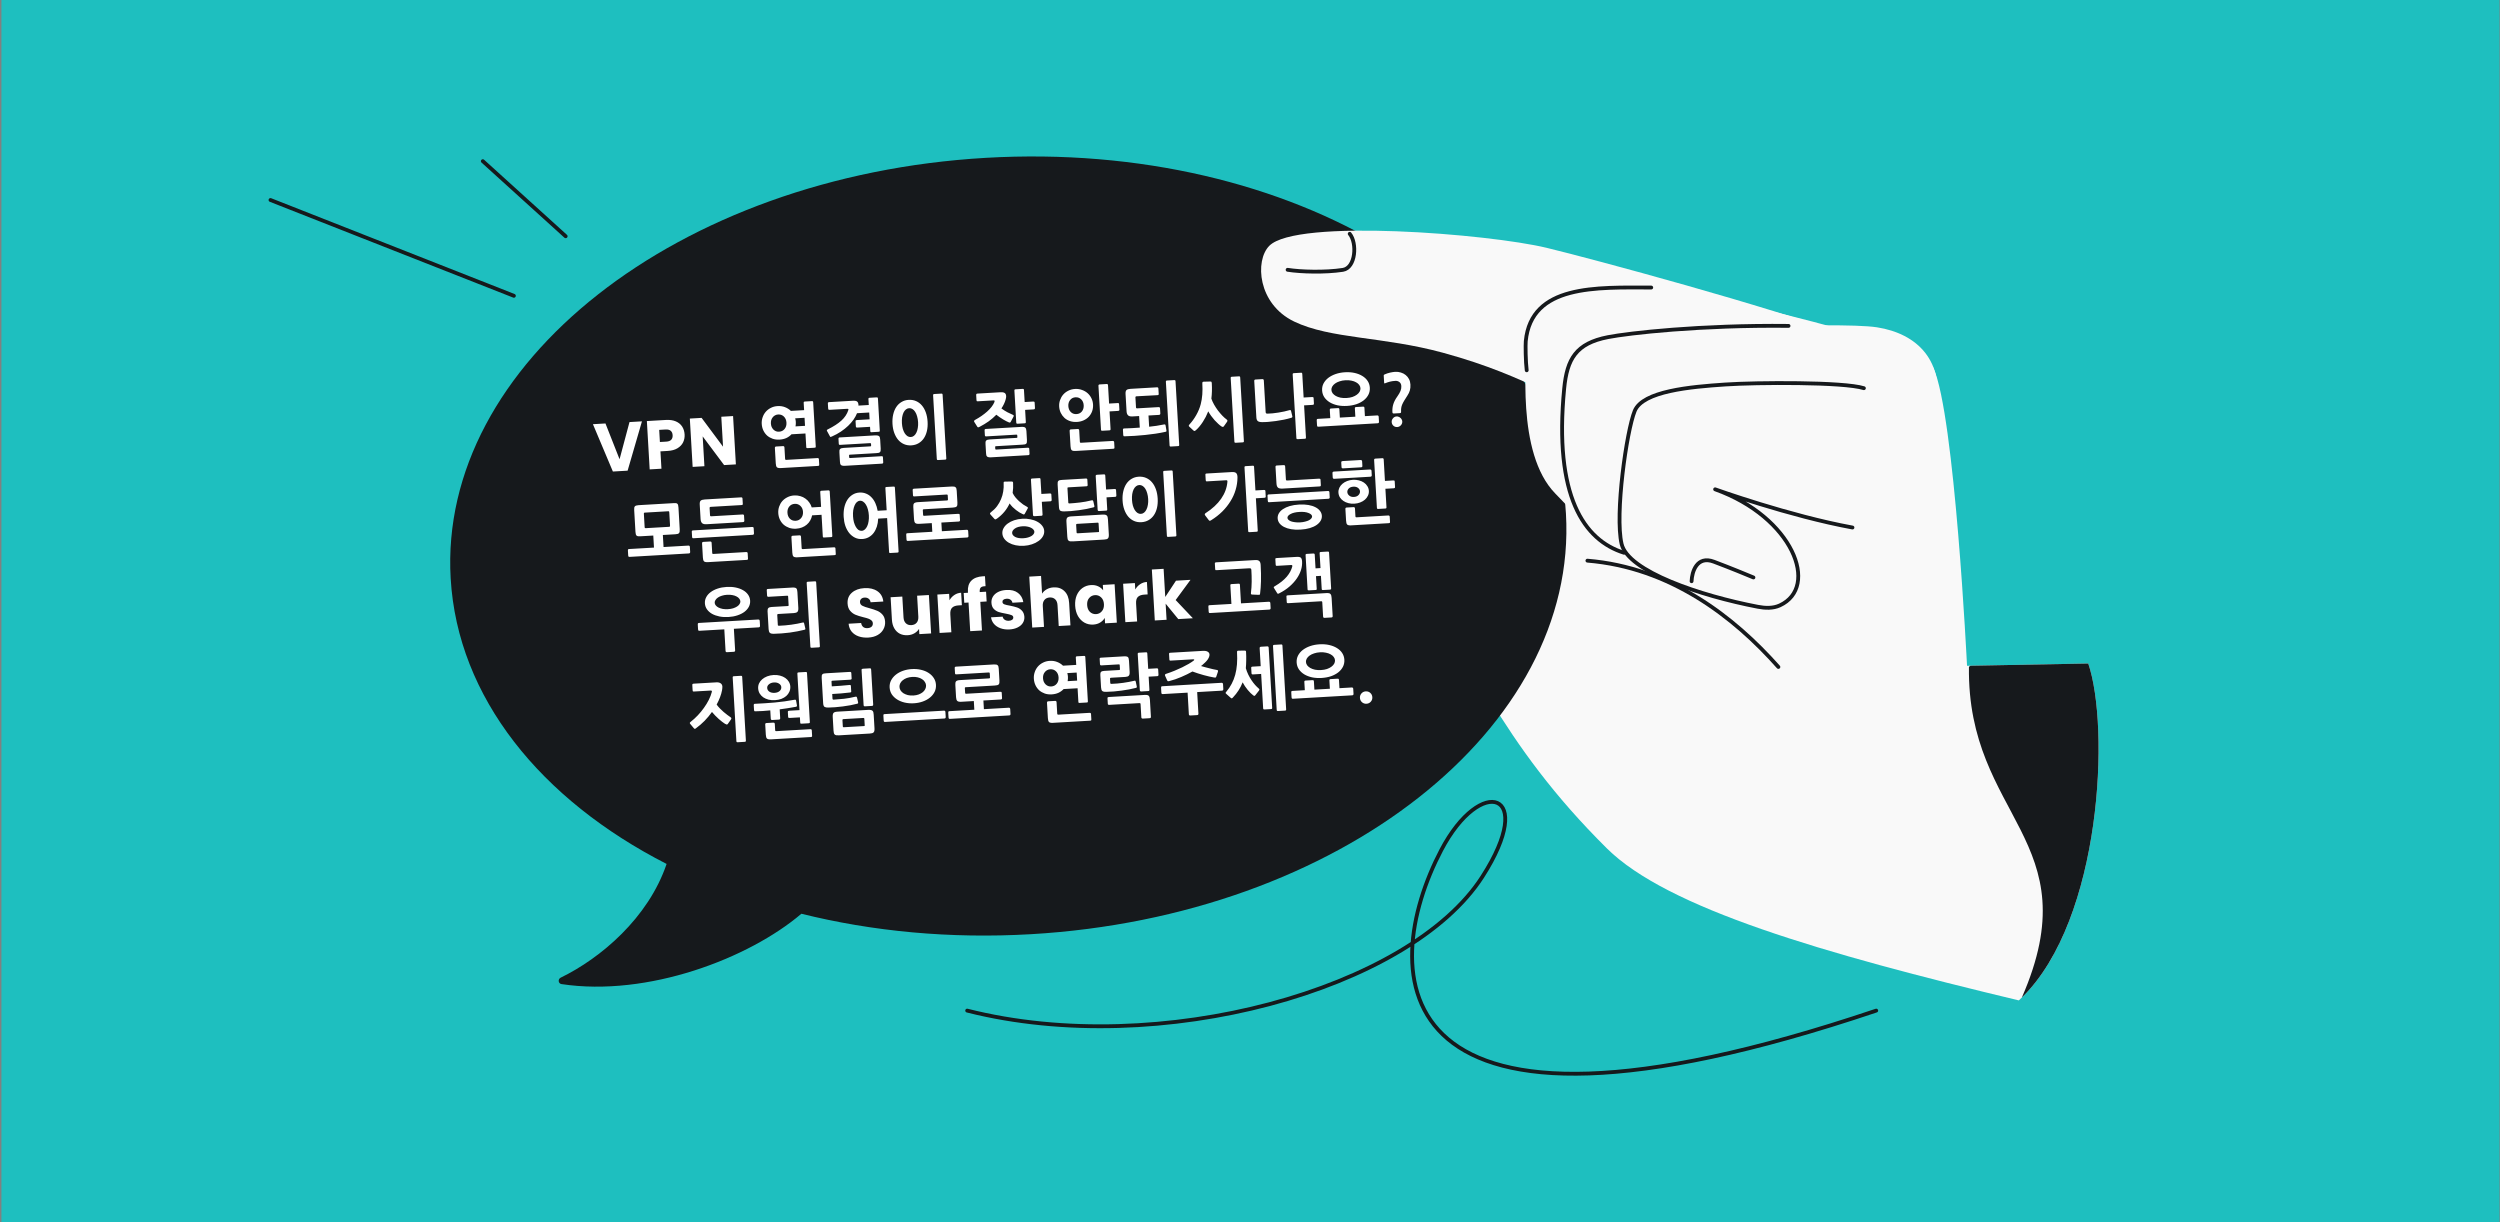 <svg width="1305" height="638" viewBox="0 0 1305 638" fill="none" xmlns="http://www.w3.org/2000/svg">
<rect x="0" y="0" width="1305" height="638" fill="#808080" stroke="none"/>
<rect width="1304" height="638" transform="matrix(-1 0 0 -1 1304.75 638)" fill="#1EBFBF"/>
<path d="M733.109 289.587C767.129 342.019 782.744 387.304 838.816 442.883C870.287 474.076 951.038 497.594 1053.83 522.211C1097.03 482.46 1101.53 379.792 1090.05 346.346L1026.79 347.551C1026.79 347.551 1020.36 216.399 1009.25 192.084C1000.79 173.589 857.269 251.187 835.836 260.279C814.403 269.371 780.011 219.953 742.719 190.183C705.211 160.24 666.829 177.332 662.964 194.329C659.099 211.327 702.636 242.623 733.109 289.587Z" fill="#F9F9F9"/>
<path fill-rule="evenodd" clip-rule="evenodd" d="M1055.4 520.73C1097.14 479.969 1101.39 379.384 1090.06 346.345L1028.59 347.516L1027.79 348.046C1026.68 426.963 1091.43 438.337 1055.4 520.73Z" fill="#16191C"/>
<path d="M418.325 476.973C390.982 500.285 338.06 520.512 293.089 513.695C291.378 513.435 291.119 511.095 292.676 510.339C313.485 500.236 338.417 479.196 347.967 450.975C282.39 417.485 238.861 364.147 235.25 301.918C228.755 190.007 353.815 91.721 514.578 82.391C675.34 73.061 810.93 156.219 817.425 268.129C823.92 380.04 698.861 478.325 538.098 487.656C495.8 490.111 455.245 486.163 418.325 476.973Z" fill="#16191C"/>
<path d="M335.099 219.942L327.614 245.691L319.923 246.138L309.51 221.428L316.051 221.048L323.41 239.733L328.594 220.32L335.099 219.942ZM357.366 226.8C357.451 228.261 357.193 229.623 356.593 230.883C355.992 232.12 355.018 233.151 353.672 233.974C352.325 234.797 350.622 235.269 348.561 235.388L344.751 235.61L345.277 244.666L339.131 245.023L337.667 219.793L347.622 219.216C349.635 219.099 351.356 219.347 352.786 219.962C354.216 220.576 355.314 221.474 356.08 222.655C356.846 223.837 357.274 225.218 357.366 226.8ZM347.81 230.528C348.984 230.46 349.843 230.133 350.386 229.549C350.929 228.964 351.171 228.169 351.113 227.163C351.054 226.156 350.722 225.394 350.115 224.877C349.508 224.359 348.617 224.134 347.443 224.202L344.101 224.396L344.468 230.722L347.81 230.528ZM384.129 242.411L377.983 242.768L366.801 227.803L367.704 243.365L361.558 243.721L360.094 218.492L366.24 218.135L377.426 233.172L376.519 217.539L382.664 217.182L384.129 242.411ZM406.934 229.476C405.64 229.551 404.441 229.405 403.338 229.036C402.233 228.643 401.263 228.087 400.428 227.366C399.616 226.62 398.963 225.732 398.471 224.703C397.977 223.649 397.694 222.5 397.621 221.254C397.553 220.08 397.704 218.953 398.074 217.874C398.443 216.771 398.988 215.802 399.709 214.967C400.452 214.106 401.35 213.417 402.401 212.899C403.452 212.357 404.624 212.049 405.918 211.974C407.331 211.892 408.616 212.082 409.773 212.543C410.954 213.004 411.977 213.654 412.843 214.493L419.744 214.092L419.525 210.319C419.509 210.055 419.547 209.873 419.637 209.771C419.727 209.67 419.904 209.611 420.168 209.596L423.762 209.388C424.025 209.372 424.208 209.41 424.309 209.5C424.411 209.59 424.469 209.767 424.484 210.031L425.819 233.032C425.836 233.32 425.798 233.502 425.707 233.579C425.615 233.657 425.438 233.703 425.174 233.719L421.58 233.927C421.316 233.942 421.135 233.917 421.035 233.851C420.935 233.784 420.876 233.607 420.86 233.32L420.451 226.276L413.155 226.699C412.409 227.512 411.509 228.165 410.456 228.659C409.402 229.129 408.227 229.401 406.934 229.476ZM426.951 243.208L407.579 244.332C407.076 244.361 406.654 244.337 406.313 244.261C405.997 244.207 405.738 244.09 405.535 243.91C405.357 243.728 405.222 243.471 405.13 243.14C405.039 242.809 404.979 242.391 404.949 241.888L404.484 233.874C404.455 233.37 404.68 233.105 405.159 233.077L408.717 232.871C409.196 232.843 409.451 233.081 409.48 233.584L409.826 239.55C409.847 239.909 410.049 240.078 410.432 240.055L426.713 239.11C426.905 239.099 427.075 239.138 427.224 239.225C427.372 239.289 427.454 239.452 427.469 239.716L427.632 242.519C427.651 242.854 427.591 243.05 427.45 243.107C427.309 243.163 427.142 243.196 426.951 243.208ZM406.172 216.358C405.597 216.392 405.065 216.543 404.576 216.812C404.109 217.055 403.708 217.391 403.372 217.819C403.035 218.223 402.775 218.707 402.591 219.271C402.431 219.833 402.37 220.438 402.408 221.084C402.445 221.731 402.576 222.325 402.799 222.865C403.047 223.403 403.362 223.866 403.745 224.252C404.127 224.615 404.564 224.902 405.058 225.114C405.573 225.3 406.119 225.377 406.694 225.343C407.892 225.274 408.85 224.797 409.568 223.914C410.286 223.031 410.606 221.931 410.53 220.613C410.454 219.295 410.008 218.239 409.192 217.445C408.377 216.651 407.37 216.289 406.172 216.358ZM419.975 218.082L415.087 218.365C415.267 218.98 415.375 219.599 415.412 220.222C415.457 221.012 415.407 221.796 415.26 222.574L420.219 222.286L419.975 218.082ZM447.477 223.193C447.261 223.205 447.091 223.167 446.966 223.078C446.84 222.989 446.77 222.813 446.755 222.549L446.606 219.998C446.588 219.686 446.637 219.491 446.753 219.412C446.892 219.332 447.058 219.286 447.25 219.275L453.934 218.887L453.728 215.329L447.367 215.698C446.926 216.806 446.318 217.923 445.542 219.05C444.764 220.153 443.829 221.229 442.736 222.278C441.643 223.327 440.391 224.325 438.979 225.273C437.568 226.22 436.018 227.067 434.331 227.814C433.933 228.005 433.674 228.105 433.555 228.112C433.459 228.117 433.343 227.992 433.208 227.735L431.756 225.079C431.621 224.822 431.562 224.645 431.581 224.548C431.622 224.425 431.806 224.282 432.133 224.119C435.101 222.649 437.453 221.13 439.189 219.563C440.947 217.97 442.152 216.157 442.804 214.124C442.907 213.83 442.92 213.637 442.842 213.545C442.787 213.428 442.568 213.381 442.185 213.403L433.02 213.935C432.709 213.953 432.513 213.892 432.433 213.752C432.353 213.613 432.306 213.435 432.294 213.22L432.146 210.668C432.13 210.404 432.168 210.222 432.258 210.12C432.347 209.995 432.535 209.924 432.823 209.907L445.15 209.192C446.252 209.128 447.005 209.265 447.409 209.602C447.836 209.914 448.076 210.525 448.129 211.435C448.132 211.483 448.122 211.532 448.101 211.581C448.104 211.629 448.107 211.677 448.11 211.725L453.501 211.412L453.323 208.357C453.308 208.093 453.345 207.911 453.436 207.81C453.526 207.708 453.703 207.65 453.966 207.635L457.56 207.426C457.824 207.411 458.006 207.448 458.108 207.538C458.209 207.629 458.268 207.806 458.283 208.069L459.249 224.709C459.265 224.997 459.228 225.179 459.136 225.257C459.045 225.334 458.867 225.38 458.603 225.396L455.009 225.604C454.746 225.62 454.564 225.594 454.464 225.528C454.364 225.461 454.306 225.285 454.289 224.997L454.162 222.805L447.477 223.193ZM460.398 242.024L441.062 243.146C440.535 243.176 440.101 243.154 439.76 243.077C439.445 243.023 439.185 242.906 438.982 242.726C438.805 242.568 438.671 242.335 438.581 242.028C438.517 241.743 438.472 241.385 438.447 240.954L438.174 236.246C438.147 235.79 438.15 235.418 438.181 235.127C438.236 234.836 438.343 234.601 438.501 234.424C438.681 234.221 438.925 234.074 439.232 233.984C439.54 233.895 439.957 233.834 440.484 233.804L454.393 232.996C454.632 232.983 454.744 232.844 454.729 232.58L454.679 231.718C454.662 231.43 454.522 231.294 454.259 231.309L438.589 232.219C438.326 232.234 438.131 232.197 438.006 232.108C437.904 232.018 437.845 231.829 437.829 231.542L437.685 229.062C437.658 228.607 437.885 228.365 438.364 228.337L456.729 227.271C457.28 227.239 457.726 227.262 458.067 227.338C458.407 227.39 458.678 227.507 458.881 227.687C459.082 227.844 459.215 228.065 459.28 228.349C459.368 228.633 459.425 228.99 459.45 229.421L459.721 234.094C459.749 234.573 459.736 234.97 459.682 235.286C459.651 235.576 459.544 235.811 459.362 235.99C459.204 236.167 458.96 236.301 458.629 236.393C458.32 236.459 457.89 236.508 457.339 236.54L443.574 237.339C443.311 237.354 443.186 237.481 443.2 237.721L443.258 238.727C443.273 238.991 443.425 239.114 443.712 239.098L460.137 238.144C460.4 238.129 460.582 238.154 460.682 238.221C460.806 238.286 460.877 238.474 460.895 238.785L461.039 241.265C461.067 241.744 460.853 241.997 460.398 242.024ZM493.323 239.932L489.729 240.141C489.466 240.156 489.283 240.119 489.182 240.029C489.082 239.962 489.024 239.785 489.007 239.498L487.086 206.397C487.071 206.134 487.108 205.951 487.198 205.85C487.289 205.749 487.466 205.69 487.729 205.675L491.323 205.466C491.587 205.451 491.769 205.489 491.871 205.579C491.972 205.669 492.03 205.846 492.046 206.11L493.967 239.21C493.983 239.497 493.946 239.68 493.854 239.757C493.764 239.859 493.587 239.917 493.323 239.932ZM475.69 232.482C474.3 232.562 473.026 232.348 471.866 231.838C470.707 231.328 469.702 230.581 468.851 229.597C468 228.589 467.316 227.378 466.802 225.966C466.287 224.553 465.979 222.984 465.879 221.259C465.776 219.486 465.898 217.856 466.245 216.37C466.59 214.859 467.127 213.554 467.857 212.454C468.586 211.354 469.497 210.483 470.59 209.843C471.681 209.179 472.922 208.806 474.311 208.726C475.725 208.644 477.012 208.857 478.171 209.367C479.354 209.875 480.372 210.634 481.224 211.642C482.074 212.626 482.758 213.849 483.276 215.309C483.792 216.746 484.101 218.35 484.204 220.124C484.307 221.897 484.185 223.526 483.839 225.013C483.491 226.475 482.952 227.745 482.221 228.821C481.49 229.897 480.566 230.756 479.45 231.398C478.357 232.038 477.104 232.4 475.69 232.482ZM474.564 213.074C473.941 213.11 473.377 213.335 472.872 213.749C472.39 214.138 471.976 214.679 471.632 215.372C471.311 216.064 471.071 216.883 470.909 217.83C470.772 218.776 470.735 219.799 470.799 220.902C470.86 221.956 471.013 222.933 471.257 223.832C471.526 224.73 471.859 225.504 472.258 226.154C472.68 226.802 473.154 227.304 473.679 227.658C474.229 228.011 474.815 228.169 475.438 228.133C476.085 228.095 476.649 227.87 477.129 227.458C477.634 227.044 478.047 226.491 478.367 225.799C478.712 225.106 478.953 224.299 479.092 223.377C479.255 222.454 479.306 221.466 479.245 220.411C479.181 219.309 479.014 218.297 478.744 217.375C478.498 216.452 478.164 215.666 477.742 215.017C477.343 214.367 476.87 213.878 476.322 213.549C475.797 213.195 475.211 213.037 474.564 213.074ZM536.738 237.593L517.331 238.719C516.804 238.75 516.37 238.727 516.029 238.651C515.713 238.597 515.454 238.48 515.251 238.299C515.073 238.141 514.94 237.909 514.85 237.601C514.785 237.317 514.74 236.959 514.715 236.527L514.442 231.819C514.416 231.364 514.418 230.991 514.449 230.701C514.505 230.409 514.611 230.175 514.769 229.997C514.95 229.794 515.194 229.648 515.501 229.558C515.808 229.468 516.225 229.408 516.753 229.377L530.769 228.564C530.985 228.551 531.085 228.413 531.069 228.15L531.019 227.287C531.003 227 530.875 226.863 530.635 226.877L514.858 227.792C514.594 227.808 514.399 227.771 514.274 227.682C514.173 227.592 514.114 227.403 514.097 227.115L513.953 224.635C513.927 224.18 514.153 223.939 514.632 223.911L533.105 222.839C534.183 222.776 534.889 222.916 535.221 223.257C535.552 223.574 535.742 224.152 535.79 224.991L536.062 229.663C536.089 230.142 536.076 230.54 536.023 230.855C535.991 231.145 535.897 231.379 535.739 231.557C535.581 231.734 535.336 231.869 535.005 231.96C534.672 232.027 534.242 232.076 533.715 232.107L519.807 232.914C519.567 232.928 519.454 233.055 519.468 233.294L519.526 234.301C519.542 234.564 519.681 234.688 519.945 234.673L536.477 233.714C536.74 233.698 536.934 233.723 537.058 233.788C537.182 233.853 537.253 234.041 537.271 234.353L537.415 236.833C537.443 237.312 537.217 237.565 536.738 237.593ZM511.359 222.803C510.962 223.018 510.679 223.107 510.508 223.068C510.361 223.005 510.22 222.869 510.088 222.66L508.578 220.259C508.315 219.866 508.451 219.51 508.985 219.19C510.174 218.544 511.3 217.854 512.363 217.119C513.449 216.359 514.426 215.593 515.295 214.821C516.186 214.024 516.945 213.223 517.571 212.417C518.198 211.612 518.67 210.839 518.987 210.099C519.155 209.681 519.223 209.388 519.189 209.222C519.155 209.056 518.935 208.984 518.527 209.008L510.405 209.48C510.093 209.498 509.898 209.449 509.82 209.333C509.763 209.192 509.728 209.002 509.714 208.762L509.568 206.247C509.539 205.743 509.752 205.479 510.207 205.452L522.283 204.751C523.697 204.669 524.579 204.967 524.931 205.643C525.307 206.319 525.315 207.28 524.954 208.527C524.737 209.333 524.434 210.132 524.048 210.924C523.683 211.69 523.247 212.448 522.737 213.199C523.718 213.936 524.754 214.597 525.845 215.182C526.936 215.744 527.912 216.204 528.774 216.563C529.194 216.755 529.295 217.05 529.078 217.447L527.581 220.238C527.386 220.61 527.066 220.689 526.621 220.474C526.252 220.328 525.808 220.125 525.288 219.867C524.791 219.583 524.244 219.278 523.648 218.952C523.075 218.601 522.475 218.215 521.85 217.794C521.225 217.374 520.634 216.939 520.079 216.491C518.9 217.713 517.573 218.86 516.096 219.931C514.618 220.979 513.039 221.936 511.359 222.803ZM539.571 213.701L535.114 213.959L535.479 220.249C535.494 220.512 535.457 220.695 535.367 220.796C535.3 220.896 535.135 220.954 534.872 220.969L531.242 221.18C530.978 221.195 530.784 221.158 530.659 221.07C530.557 220.979 530.499 220.802 530.483 220.539L529.52 203.935C529.505 203.671 529.542 203.489 529.632 203.387C529.747 203.284 529.935 203.225 530.199 203.21L533.829 202.999C534.092 202.984 534.263 203.022 534.34 203.114C534.442 203.204 534.5 203.381 534.515 203.645L534.876 209.862L539.333 209.604C539.524 209.593 539.694 209.619 539.842 209.682C539.99 209.746 540.072 209.921 540.089 210.209L540.25 212.976C540.265 213.24 540.204 213.424 540.065 213.528C539.951 213.631 539.786 213.688 539.571 213.701ZM583.636 214.497L579.18 214.756L579.711 223.92C579.727 224.184 579.689 224.366 579.599 224.468C579.533 224.568 579.368 224.625 579.104 224.641L575.474 224.851C575.211 224.867 575.016 224.83 574.891 224.741C574.789 224.651 574.731 224.474 574.716 224.21L573.391 201.388C573.365 200.933 573.591 200.692 574.07 200.664L577.7 200.453C578.132 200.428 578.36 200.643 578.387 201.099L578.942 210.658L583.398 210.4C583.59 210.389 583.759 210.403 583.906 210.442C584.052 210.482 584.134 210.658 584.152 210.969L584.317 213.808C584.333 214.072 584.271 214.256 584.133 214.36C584.017 214.439 583.852 214.484 583.636 214.497ZM562.153 220.251C560.86 220.326 559.661 220.18 558.558 219.811C557.455 219.442 556.497 218.897 555.686 218.175C554.874 217.428 554.222 216.553 553.731 215.547C553.238 214.518 552.956 213.393 552.886 212.171C552.819 211.021 552.971 209.918 553.343 208.863C553.713 207.783 554.258 206.826 554.979 205.991C555.7 205.156 556.586 204.479 557.638 203.962C558.688 203.42 559.86 203.111 561.154 203.036C562.472 202.96 563.684 203.13 564.79 203.546C565.918 203.938 566.901 204.506 567.738 205.251C568.574 205.995 569.239 206.882 569.731 207.912C570.222 208.917 570.501 209.994 570.568 211.144C570.639 212.366 570.489 213.517 570.119 214.596C569.748 215.652 569.189 216.597 568.445 217.434C567.699 218.247 566.787 218.901 565.71 219.396C564.657 219.89 563.471 220.175 562.153 220.251ZM581.033 234.265L561.446 235.402C560.943 235.431 560.521 235.407 560.18 235.331C559.864 235.277 559.605 235.16 559.402 234.979C559.223 234.798 559.088 234.541 558.997 234.21C558.905 233.878 558.845 233.461 558.816 232.958L558.351 224.944C558.322 224.44 558.547 224.175 559.026 224.147L562.548 223.943C563.051 223.913 563.317 224.15 563.346 224.654L563.693 230.62C563.714 230.979 563.904 231.148 564.263 231.127L580.795 230.168C580.987 230.157 581.157 230.195 581.307 230.282C581.479 230.345 581.572 230.507 581.588 230.771L581.75 233.574C581.77 233.91 581.697 234.106 581.532 234.164C581.391 234.22 581.225 234.254 581.033 234.265ZM561.407 207.385C560.233 207.453 559.299 207.928 558.604 208.81C557.909 209.667 557.598 210.731 557.672 212.001C557.745 213.271 558.178 214.304 558.969 215.099C559.759 215.871 560.742 216.222 561.916 216.154C563.114 216.085 564.06 215.621 564.756 214.763C565.45 213.882 565.76 212.806 565.686 211.536C565.613 210.266 565.181 209.245 564.391 208.474C563.599 207.678 562.605 207.315 561.407 207.385ZM608.303 225.434C606.665 225.794 604.952 226.109 603.165 226.381C601.402 226.652 599.6 226.877 597.759 227.056C595.942 227.233 594.124 227.387 592.304 227.517C590.483 227.622 588.733 227.7 587.053 227.749C586.766 227.766 586.57 227.717 586.468 227.603C586.389 227.487 586.342 227.298 586.326 227.034L586.176 224.446C586.161 224.183 586.198 223.988 586.287 223.863C586.376 223.738 586.552 223.667 586.815 223.652C588.136 223.624 589.479 223.57 590.845 223.49C592.21 223.411 593.587 223.319 594.976 223.215L594.625 217.177L591.103 217.381C590.049 217.442 589.292 217.246 588.833 216.792C588.374 216.337 588.117 215.643 588.063 214.709L587.54 205.688C587.48 204.658 587.644 203.963 588.032 203.604C588.42 203.245 589.117 203.036 590.123 202.978L603.96 202.175C604.415 202.148 604.656 202.375 604.684 202.854L604.841 205.549C604.856 205.813 604.818 205.995 604.728 206.097C604.638 206.198 604.461 206.256 604.197 206.272L593.234 206.872C592.85 206.894 592.671 207.109 592.694 207.516L592.993 212.656C593.013 213.015 593.227 213.183 593.635 213.159L604.704 212.517C605.231 212.486 605.507 212.687 605.532 213.118L605.689 215.813C605.717 216.293 605.467 216.547 604.94 216.578L599.513 216.893L599.853 222.751C601.143 222.604 602.42 222.446 603.684 222.276C604.971 222.082 606.232 221.852 607.466 221.588C607.823 221.519 608.051 221.518 608.151 221.584C608.274 221.625 608.367 221.788 608.432 222.073L608.87 224.644C608.937 224.977 608.913 225.182 608.797 225.261C608.704 225.315 608.539 225.372 608.303 225.434ZM614.901 232.876L611.235 233.089C610.972 233.104 610.789 233.067 610.688 232.977C610.588 232.91 610.529 232.733 610.513 232.446L608.592 199.346C608.576 199.082 608.614 198.899 608.704 198.798C608.794 198.697 608.971 198.638 609.235 198.623L612.901 198.41C613.164 198.395 613.347 198.432 613.448 198.523C613.549 198.613 613.608 198.79 613.623 199.054L615.544 232.154C615.561 232.441 615.523 232.624 615.432 232.701C615.341 232.803 615.164 232.861 614.901 232.876ZM638.838 222.544C638.549 222.945 638.116 222.947 637.54 222.547C637.065 222.238 636.523 221.801 635.913 221.235C635.303 220.67 634.678 220.045 634.037 219.361C633.419 218.651 632.81 217.893 632.211 217.087C631.635 216.279 631.132 215.491 630.703 214.722C630.326 215.682 629.9 216.632 629.426 217.573C628.95 218.49 628.437 219.373 627.885 220.223C627.333 221.072 626.754 221.863 626.148 222.595C625.541 223.328 624.929 223.964 624.311 224.505C623.991 224.788 623.748 224.946 623.581 224.98C623.415 225.014 623.205 224.918 622.952 224.692L620.856 222.758C620.653 222.578 620.547 222.404 620.537 222.236C620.526 222.044 620.668 221.796 620.963 221.49C622.252 220.093 623.409 218.487 624.434 216.673C625.481 214.833 626.261 212.949 626.774 211.02C627.188 209.457 627.463 207.77 627.598 205.959C627.733 204.149 627.74 202.189 627.618 200.08C627.602 199.817 627.627 199.623 627.692 199.499C627.779 199.35 627.991 199.265 628.326 199.246L631.783 199.153C632.12 199.158 632.328 199.23 632.408 199.37C632.487 199.485 632.535 199.687 632.552 199.974C632.723 202.921 632.651 205.618 632.336 208.064C632.658 209.055 633.127 210.098 633.744 211.192C634.359 212.262 635.032 213.293 635.762 214.284C636.515 215.25 637.276 216.144 638.045 216.965C638.838 217.784 639.561 218.427 640.213 218.894C640.564 219.138 640.733 219.369 640.722 219.586C640.733 219.778 640.638 220.011 640.438 220.288L638.838 222.544ZM648.664 230.917L645.07 231.125C644.806 231.141 644.624 231.103 644.522 231.013C644.422 230.947 644.364 230.77 644.347 230.482L642.426 197.382C642.411 197.118 642.448 196.936 642.539 196.834C642.629 196.733 642.806 196.675 643.069 196.659L646.663 196.451C646.927 196.435 647.109 196.473 647.211 196.563C647.312 196.654 647.37 196.83 647.386 197.094L649.307 230.194C649.323 230.482 649.286 230.664 649.194 230.742C649.104 230.843 648.927 230.901 648.664 230.917ZM685.19 211.344L680.734 211.602L681.704 228.314C681.72 228.602 681.683 228.784 681.591 228.861C681.525 228.961 681.36 229.019 681.096 229.034L677.467 229.245C677.203 229.26 677.009 229.224 676.883 229.135C676.783 229.068 676.725 228.891 676.708 228.604L674.787 195.504C674.772 195.24 674.809 195.058 674.9 194.956C675.014 194.853 675.203 194.794 675.466 194.779L679.096 194.568C679.36 194.553 679.53 194.591 679.608 194.683C679.709 194.773 679.767 194.95 679.783 195.214L680.496 207.505L684.953 207.246C685.168 207.234 685.338 207.26 685.462 207.325C685.608 207.365 685.691 207.552 685.711 207.888L685.869 210.619C685.886 210.906 685.825 211.102 685.687 211.206C685.572 211.285 685.406 211.331 685.19 211.344ZM674.078 218.083C672.897 218.44 671.606 218.767 670.205 219.065C668.826 219.337 667.433 219.574 666.027 219.776C664.644 219.976 663.306 220.126 662.014 220.225C660.746 220.323 659.642 220.363 658.703 220.345C657.693 220.332 656.973 220.145 656.543 219.786C656.114 219.426 655.872 218.779 655.818 217.844L654.718 198.904C654.689 198.401 654.902 198.136 655.357 198.11L658.915 197.903C659.419 197.874 659.685 198.111 659.714 198.614L660.673 215.146C660.704 215.674 660.996 215.933 661.548 215.925C662.365 215.926 663.264 215.874 664.244 215.769C665.247 215.662 666.261 215.531 667.286 215.376C668.333 215.195 669.356 215.003 670.354 214.801C671.35 214.575 672.274 214.341 673.126 214.099C673.409 214.011 673.589 214.012 673.667 214.104C673.768 214.194 673.846 214.298 673.901 214.415L674.614 217.366C674.658 217.724 674.48 217.963 674.078 218.083ZM719.119 220.95L688.247 222.742C687.936 222.76 687.728 222.7 687.624 222.561C687.544 222.422 687.497 222.244 687.485 222.029L687.335 219.441C687.319 219.177 687.344 218.984 687.409 218.86C687.498 218.734 687.698 218.663 688.01 218.644L694.407 218.273L694.159 213.996C694.143 213.733 694.181 213.55 694.271 213.449C694.36 213.324 694.548 213.253 694.836 213.236L698.358 213.031C698.669 213.013 698.876 213.061 698.979 213.176C699.081 213.266 699.139 213.443 699.154 213.706L699.402 217.983L707.489 217.514L707.241 213.237C707.225 212.974 707.263 212.791 707.353 212.69C707.442 212.564 707.642 212.493 707.954 212.474L711.476 212.27C711.763 212.253 711.958 212.302 712.061 212.416C712.162 212.507 712.221 212.684 712.236 212.947L712.484 217.224L718.882 216.853C719.385 216.823 719.651 217.06 719.68 217.564L719.83 220.151C719.86 220.654 719.623 220.921 719.119 220.95ZM703.124 211.889C701.351 211.992 699.697 211.884 698.164 211.564C696.63 211.22 695.277 210.698 694.107 209.997C692.935 209.271 691.994 208.388 691.285 207.348C690.599 206.306 690.218 205.126 690.141 203.808C690.066 202.514 690.309 201.31 690.869 200.196C691.454 199.08 692.275 198.107 693.332 197.276C694.414 196.444 695.697 195.769 697.181 195.25C698.69 194.729 700.331 194.418 702.104 194.315C703.901 194.211 705.566 194.33 707.101 194.674C708.635 195.018 709.976 195.541 711.122 196.244C712.293 196.945 713.221 197.817 713.907 198.859C714.592 199.901 714.972 201.069 715.048 202.362C715.124 203.68 714.882 204.896 714.322 206.011C713.761 207.125 712.941 208.11 711.861 208.966C710.803 209.797 709.532 210.472 708.048 210.991C706.562 211.485 704.921 211.785 703.124 211.889ZM702.346 198.484C701.195 198.551 700.161 198.743 699.242 199.061C698.321 199.355 697.538 199.737 696.892 200.207C696.269 200.652 695.782 201.173 695.432 201.77C695.105 202.342 694.959 202.927 694.993 203.526C695.029 204.149 695.244 204.738 695.637 205.292C696.052 205.821 696.596 206.282 697.268 206.676C697.964 207.068 698.786 207.369 699.736 207.578C700.684 207.764 701.734 207.823 702.884 207.756C704.01 207.691 705.033 207.511 705.954 207.218C706.873 206.9 707.643 206.506 708.265 206.038C708.911 205.567 709.398 205.046 709.725 204.474C710.051 203.879 710.196 203.269 710.16 202.646C710.125 202.047 709.912 201.483 709.521 200.952C709.128 200.398 708.584 199.937 707.89 199.569C707.218 199.175 706.408 198.885 705.459 198.7C704.51 198.491 703.472 198.419 702.346 198.484ZM736.242 200.7C736.309 201.85 736.212 202.877 735.952 203.782C735.715 204.661 735.287 205.563 734.667 206.489C734.004 207.489 733.454 208.362 733.016 209.109C732.577 209.831 732.22 210.513 731.945 211.154C731.692 211.77 731.522 212.369 731.436 212.951C731.35 213.533 731.326 214.159 731.365 214.83C731.383 215.141 731.336 215.361 731.223 215.487C731.132 215.589 730.944 215.648 730.656 215.664L727.637 215.84C727.374 215.855 727.179 215.818 727.054 215.729C726.928 215.64 726.856 215.428 726.836 215.093C726.752 213.631 726.912 212.252 727.317 210.954C727.723 209.656 728.415 208.33 729.394 206.975C730.172 205.872 730.729 204.902 731.065 204.065C731.399 203.204 731.542 202.355 731.494 201.516C731.441 200.606 731.112 199.916 730.508 199.446C729.904 198.976 729.182 198.765 728.344 198.814C727.29 198.875 726.348 199.014 725.519 199.23C724.69 199.447 723.9 199.709 723.149 200.017C722.891 200.128 722.724 200.162 722.65 200.118C722.574 200.051 722.529 199.897 722.515 199.657L722.308 196.099C722.299 195.932 722.316 195.81 722.359 195.736C722.427 195.66 722.554 195.568 722.74 195.461C723.184 195.243 723.654 195.06 724.151 194.911C724.645 194.738 725.142 194.601 725.641 194.499C726.139 194.374 726.603 194.287 727.032 194.238C727.485 194.164 727.891 194.116 728.25 194.096C729.328 194.033 730.333 194.155 731.265 194.462C732.218 194.743 733.049 195.175 733.756 195.759C734.487 196.342 735.069 197.053 735.502 197.894C735.936 198.734 736.183 199.669 736.242 200.7ZM729.346 222.917C728.579 222.961 727.917 222.735 727.359 222.239C726.8 221.718 726.498 221.074 726.454 220.308C726.412 219.589 726.639 218.939 727.134 218.357C727.628 217.751 728.258 217.426 729.025 217.382C729.384 217.361 729.736 217.425 730.082 217.573C730.449 217.696 730.761 217.882 731.016 218.132C731.293 218.356 731.513 218.632 731.677 218.959C731.864 219.285 731.968 219.627 731.989 219.987C732.033 220.753 731.784 221.429 731.241 222.013C730.72 222.572 730.089 222.873 729.346 222.917ZM359.552 288.897L328.68 290.689C328.368 290.707 328.161 290.647 328.056 290.509C327.976 290.369 327.93 290.192 327.917 289.976L327.767 287.389C327.752 287.125 327.777 286.931 327.841 286.807C327.93 286.682 328.131 286.61 328.442 286.592L341.38 285.841L341.015 279.552L334.474 279.931C333.923 279.963 333.479 279.965 333.14 279.937C332.801 279.884 332.53 279.78 332.329 279.623C332.126 279.443 331.979 279.187 331.888 278.855C331.796 278.524 331.735 278.095 331.705 277.568L331.048 266.247C331.017 265.72 331.029 265.298 331.082 264.983C331.16 264.666 331.29 264.418 331.472 264.239C331.678 264.059 331.935 263.936 332.244 263.87C332.551 263.78 332.92 263.722 333.352 263.697L351.573 262.64C352.076 262.61 352.485 262.611 352.799 262.641C353.113 262.67 353.359 262.764 353.537 262.922C353.738 263.079 353.885 263.323 353.976 263.654C354.066 263.961 354.126 264.379 354.157 264.906L354.814 276.227C354.844 276.754 354.833 277.187 354.781 277.527C354.727 277.842 354.61 278.102 354.429 278.304C354.272 278.482 354.039 278.616 353.732 278.706C353.424 278.796 353.019 278.855 352.516 278.884L346.011 279.262L346.376 285.551L359.314 284.8C359.817 284.771 360.083 285.008 360.113 285.511L360.263 288.099C360.292 288.602 360.055 288.868 359.552 288.897ZM349.371 267.564C349.353 267.252 349.306 267.062 349.229 266.995C349.176 266.902 349.005 266.864 348.718 266.88L336.786 267.573C336.475 267.591 336.273 267.639 336.181 267.716C336.114 267.792 336.09 267.998 336.109 268.333L336.497 275.018C336.516 275.353 336.564 275.555 336.64 275.623C336.74 275.689 336.946 275.713 337.257 275.695L349.189 275.003C349.477 274.986 349.642 274.928 349.684 274.83C349.75 274.73 349.775 274.536 349.759 274.248L349.371 267.564ZM387.791 272.546L368.779 273.649C367.725 273.71 366.956 273.515 366.473 273.062C366.014 272.608 365.757 271.901 365.701 270.943L365.263 263.396C365.204 262.365 365.368 261.683 365.757 261.348C366.169 260.987 366.878 260.778 367.885 260.719L386.861 259.618C387.316 259.592 387.557 259.806 387.583 260.261L387.738 262.921C387.753 263.184 387.715 263.367 387.625 263.468C387.535 263.57 387.358 263.628 387.094 263.643L370.958 264.58C370.574 264.602 370.394 264.805 370.416 265.188L370.635 268.962C370.657 269.345 370.86 269.526 371.243 269.503L387.56 268.557C388.087 268.526 388.362 268.714 388.386 269.122L388.54 271.781C388.568 272.26 388.318 272.515 387.791 272.546ZM392.864 279.175L362.028 280.965C361.692 280.984 361.485 280.936 361.406 280.82C361.328 280.705 361.28 280.503 361.263 280.216L361.113 277.628C361.098 277.365 361.135 277.182 361.225 277.081C361.314 276.955 361.503 276.884 361.79 276.868L392.626 275.078C392.842 275.065 393.024 275.103 393.174 275.19C393.323 275.278 393.406 275.465 393.423 275.753L393.573 278.341C393.603 278.868 393.367 279.146 392.864 279.175ZM389.729 292.267L369.531 293.439C369.028 293.468 368.606 293.445 368.265 293.368C367.949 293.314 367.69 293.197 367.487 293.017C367.308 292.835 367.173 292.578 367.082 292.247C366.991 291.916 366.93 291.498 366.901 290.995L366.476 283.664C366.446 283.16 366.671 282.895 367.151 282.867L370.673 282.663C371.176 282.633 371.442 282.87 371.471 283.374L371.778 288.657C371.799 289.016 371.989 289.185 372.348 289.164L389.491 288.17C389.683 288.158 389.854 288.197 390.003 288.284C390.175 288.346 390.268 288.509 390.284 288.773L390.446 291.576C390.466 291.911 390.393 292.108 390.228 292.166C390.087 292.222 389.921 292.256 389.729 292.267ZM415.566 275.982C414.273 276.057 413.074 275.911 411.971 275.542C410.866 275.149 409.896 274.592 409.061 273.872C408.25 273.149 407.598 272.274 407.106 271.245C406.612 270.191 406.329 269.054 406.259 267.832C406.19 266.658 406.341 265.531 406.711 264.452C407.082 263.373 407.627 262.415 408.348 261.58C409.093 260.744 409.991 260.067 411.043 259.549C412.093 259.007 413.265 258.699 414.559 258.623C415.685 258.558 416.75 258.677 417.753 258.979C418.755 259.257 419.645 259.687 420.424 260.266C421.225 260.821 421.902 261.503 422.454 262.312C423.028 263.096 423.45 263.949 423.72 264.871L428.608 264.587L428.162 256.896C428.135 256.441 428.338 256.201 428.769 256.176L432.399 255.965C432.854 255.939 433.095 256.153 433.121 256.609L434.458 279.646C434.474 279.909 434.436 280.092 434.346 280.193C434.256 280.295 434.079 280.353 433.815 280.368L430.185 280.579C429.922 280.594 429.739 280.557 429.638 280.466C429.56 280.375 429.514 280.197 429.499 279.934L428.848 268.721L423.924 269.006C423.74 269.979 423.408 270.875 422.926 271.697C422.469 272.516 421.874 273.236 421.141 273.856C420.431 274.474 419.594 274.967 418.63 275.336C417.69 275.703 416.669 275.918 415.566 275.982ZM435.588 289.785L416.216 290.91C415.713 290.939 415.291 290.915 414.95 290.839C414.635 290.785 414.375 290.668 414.173 290.487C413.994 290.305 413.859 290.049 413.767 289.718C413.676 289.386 413.616 288.969 413.586 288.466L413.121 280.451C413.092 279.948 413.317 279.683 413.796 279.655L417.354 279.448C417.833 279.421 418.088 279.658 418.117 280.162L418.463 286.127C418.484 286.487 418.686 286.655 419.069 286.633L435.35 285.688C435.542 285.677 435.712 285.715 435.862 285.803C436.009 285.866 436.091 286.03 436.106 286.293L436.269 289.097C436.289 289.432 436.228 289.628 436.087 289.684C435.946 289.741 435.78 289.774 435.588 289.785ZM414.813 263.008C413.639 263.076 412.693 263.552 411.975 264.435C411.28 265.293 410.97 266.368 411.045 267.662C411.12 268.956 411.553 270.001 412.345 270.796C413.159 271.566 414.153 271.917 415.327 271.849C416.525 271.78 417.483 271.303 418.201 270.42C418.919 269.537 419.241 268.461 419.167 267.191C419.092 265.897 418.647 264.865 417.833 264.095C417.018 263.301 416.011 262.939 414.813 263.008ZM450.044 281.374C448.678 281.453 447.426 281.213 446.288 280.654C445.15 280.095 444.154 279.299 443.301 278.267C442.472 277.233 441.799 275.998 441.283 274.562C440.789 273.1 440.493 271.518 440.394 269.817C440.292 268.044 440.401 266.403 440.722 264.894C441.067 263.384 441.591 262.067 442.295 260.944C443.024 259.82 443.921 258.927 444.989 258.264C446.055 257.577 447.271 257.194 448.636 257.114C449.882 257.042 451.035 257.228 452.094 257.671C453.152 258.09 454.079 258.722 454.873 259.565C455.689 260.383 456.374 261.401 456.925 262.619C457.475 263.814 457.877 265.149 458.131 266.624L462.839 266.351L462.176 254.922C462.161 254.659 462.186 254.477 462.253 254.377C462.343 254.276 462.52 254.217 462.783 254.202L466.413 253.991C466.677 253.976 466.859 254.013 466.961 254.104C467.062 254.194 467.12 254.371 467.136 254.634L469.057 287.735C469.073 288.022 469.036 288.205 468.944 288.282C468.854 288.384 468.677 288.442 468.413 288.457L464.784 288.668C464.52 288.683 464.338 288.646 464.236 288.555C464.16 288.488 464.114 288.31 464.097 288.023L463.077 270.448L458.405 270.719C458.349 272.237 458.117 273.633 457.71 274.907C457.302 276.156 456.741 277.259 456.027 278.214C455.312 279.145 454.442 279.892 453.417 280.457C452.414 280.996 451.29 281.301 450.044 281.374ZM448.884 261.391C448.285 261.426 447.746 261.662 447.267 262.098C446.81 262.509 446.422 263.085 446.105 263.824C445.786 264.54 445.546 265.383 445.386 266.354C445.25 267.324 445.215 268.384 445.282 269.534C445.346 270.636 445.502 271.661 445.749 272.608C446.019 273.53 446.354 274.34 446.756 275.038C447.155 275.712 447.607 276.238 448.109 276.618C448.635 276.972 449.197 277.132 449.796 277.097C450.419 277.061 450.97 276.824 451.45 276.388C451.953 275.95 452.364 275.373 452.683 274.657C453.027 273.94 453.266 273.097 453.402 272.128C453.562 271.157 453.611 270.132 453.548 269.054C453.482 267.904 453.313 266.856 453.041 265.91C452.794 264.963 452.458 264.153 452.035 263.48C451.634 262.782 451.158 262.257 450.609 261.904C450.082 261.526 449.507 261.355 448.884 261.391ZM504.825 280.574L473.953 282.366C473.642 282.384 473.434 282.324 473.33 282.186C473.25 282.046 473.203 281.869 473.191 281.653L473.045 279.137C473.029 278.874 473.054 278.68 473.119 278.556C473.208 278.431 473.408 278.359 473.72 278.341L486.658 277.59L486.395 273.062L479.89 273.439C478.836 273.5 478.118 273.35 477.736 272.987C477.379 272.623 477.173 271.986 477.12 271.076L476.747 264.642C476.721 264.187 476.735 263.814 476.79 263.522C476.844 263.206 476.95 262.96 477.108 262.782C477.288 262.58 477.532 262.433 477.84 262.343C478.17 262.228 478.598 262.155 479.125 262.124L494.4 261.238C494.711 261.22 494.858 261.055 494.84 260.744L494.712 258.551C494.696 258.264 494.532 258.129 494.22 258.147L477.329 259.127C477.065 259.143 476.871 259.106 476.745 259.017C476.644 258.927 476.585 258.738 476.568 258.45L476.416 255.827C476.389 255.372 476.616 255.13 477.095 255.102L496.682 253.965C497.209 253.935 497.642 253.946 497.982 253.998C498.346 254.049 498.617 254.166 498.796 254.348C498.997 254.504 499.143 254.736 499.233 255.043C499.323 255.351 499.382 255.744 499.409 256.223L499.766 262.369C499.795 262.872 499.783 263.281 499.729 263.597C499.675 263.913 499.558 264.172 499.378 264.375C499.22 264.552 498.963 264.687 498.608 264.78C498.277 264.871 497.847 264.932 497.32 264.963L482.118 265.845C481.83 265.862 481.694 266.002 481.709 266.266L481.86 268.853C481.876 269.141 482.04 269.275 482.352 269.257L500.178 268.223C500.441 268.207 500.635 268.232 500.759 268.297C500.882 268.338 500.953 268.526 500.972 268.862L501.125 271.485C501.152 271.965 500.927 272.218 500.447 272.246L491.391 272.772L491.654 277.3L504.592 276.549C505.095 276.52 505.361 276.757 505.39 277.26L505.536 279.776C505.566 280.279 505.329 280.545 504.825 280.574ZM534.492 284.911C532.934 285.001 531.486 284.905 530.148 284.622C528.809 284.339 527.63 283.903 526.61 283.313C525.615 282.745 524.818 282.046 524.216 281.216C523.615 280.385 523.285 279.455 523.225 278.425C523.168 277.442 523.391 276.516 523.893 275.645C524.394 274.751 525.106 273.964 526.028 273.286C526.973 272.582 528.094 272.012 529.391 271.576C530.688 271.14 532.115 270.877 533.672 270.786C535.158 270.7 536.57 270.799 537.908 271.081C539.269 271.339 540.472 271.762 541.516 272.351C542.558 272.915 543.392 273.612 544.017 274.441C544.665 275.245 545.018 276.15 545.076 277.156C545.136 278.187 544.892 279.15 544.343 280.048C543.818 280.944 543.07 281.732 542.1 282.414C541.131 283.119 539.986 283.69 538.665 284.128C537.368 284.563 535.977 284.824 534.492 284.911ZM520.468 270.687C520.028 270.977 519.724 271.127 519.557 271.137C519.413 271.145 519.238 271.035 519.033 270.807L517.106 268.683C516.823 268.363 516.714 268.129 516.777 267.981C516.839 267.809 517.008 267.607 517.283 267.374C518.527 266.437 519.584 265.39 520.454 264.233C521.323 263.053 522.021 261.822 522.548 260.542C523.097 259.236 523.476 257.892 523.684 256.509C523.915 255.101 523.989 253.691 523.907 252.277C523.884 251.87 523.918 251.627 524.009 251.55C524.123 251.447 524.349 251.398 524.686 251.403L528.072 251.35C528.337 251.359 528.521 251.408 528.622 251.499C528.746 251.564 528.816 251.728 528.831 251.991C528.939 253.86 528.862 255.632 528.598 257.306C528.957 258.102 529.434 258.868 530.03 259.603C530.649 260.336 531.302 261.019 531.988 261.653C532.672 262.262 533.366 262.823 534.069 263.335C534.794 263.822 535.454 264.216 536.049 264.518C536.395 264.69 536.574 264.872 536.585 265.064C536.591 265.16 536.55 265.282 536.462 265.432C536.398 265.556 536.332 265.668 536.266 265.768L534.993 268.077C534.818 268.376 534.66 268.541 534.517 268.574C534.373 268.582 534.128 268.5 533.782 268.328C533.289 268.116 532.743 267.835 532.146 267.485C531.548 267.111 530.946 266.689 530.342 266.22C529.738 265.75 529.143 265.232 528.557 264.665C527.993 264.072 527.477 263.453 527.007 262.807C525.578 265.943 523.398 268.57 520.468 270.687ZM548.289 261.68L543.832 261.939L544.216 268.552C544.241 268.983 544.038 269.211 543.607 269.236L539.977 269.447C539.498 269.475 539.245 269.261 539.219 268.806L538.157 250.513C538.142 250.249 538.179 250.066 538.269 249.965C538.384 249.862 538.572 249.803 538.836 249.788L542.466 249.577C542.73 249.562 542.9 249.6 542.977 249.692C543.079 249.782 543.137 249.959 543.152 250.223L543.595 257.842L548.051 257.583C548.267 257.571 548.437 257.597 548.561 257.662C548.707 257.701 548.789 257.877 548.808 258.188L548.966 260.92C548.994 261.399 548.768 261.652 548.289 261.68ZM533.899 274.704C532.102 274.808 530.708 275.214 529.715 275.92C528.746 276.626 528.286 277.398 528.335 278.236C528.382 279.051 528.927 279.74 529.969 280.305C531.034 280.844 532.465 281.062 534.262 280.957C535.101 280.909 535.875 280.78 536.584 280.57C537.293 280.361 537.891 280.11 538.379 279.817C538.89 279.499 539.278 279.152 539.545 278.776C539.834 278.374 539.967 277.97 539.943 277.562C539.92 277.155 539.741 276.769 539.407 276.404C539.097 276.037 538.671 275.725 538.127 275.468C537.582 275.187 536.945 274.984 536.216 274.858C535.486 274.708 534.714 274.657 533.899 274.704ZM582.067 259.359L577.61 259.618L577.971 265.835C577.986 266.099 577.949 266.281 577.859 266.383C577.792 266.483 577.627 266.54 577.364 266.556L573.734 266.766C573.255 266.794 573.001 266.569 572.973 266.089L571.955 248.551C571.929 248.096 572.155 247.854 572.635 247.826L576.265 247.616C576.696 247.591 576.925 247.806 576.951 248.261L577.372 255.521L581.829 255.262C582.045 255.25 582.214 255.276 582.338 255.341C582.485 255.38 582.567 255.556 582.585 255.867L582.744 258.599C582.76 258.886 582.7 259.082 582.562 259.186C582.447 259.289 582.282 259.347 582.067 259.359ZM570.738 264.849C569.744 265.123 568.582 265.395 567.251 265.664C565.919 265.91 564.55 266.134 563.143 266.335C561.735 266.513 560.362 266.665 559.023 266.791C557.682 266.893 556.496 266.95 555.462 266.961C554.599 266.988 553.943 266.869 553.495 266.607C553.069 266.319 552.827 265.672 552.769 264.666L552.085 252.877C552.057 252.398 552.071 252.013 552.126 251.721C552.18 251.406 552.298 251.17 552.482 251.015C552.664 250.837 552.909 250.714 553.218 250.648C553.526 250.582 553.932 250.535 554.435 250.505L566.834 249.786C567.314 249.758 567.565 249.948 567.589 250.355L567.753 253.194C567.777 253.601 567.549 253.819 567.07 253.847L557.69 254.391C557.45 254.405 557.309 254.461 557.267 254.56C557.225 254.659 557.208 254.78 557.216 254.924L557.644 262.291C557.664 262.651 557.867 262.819 558.25 262.797C559.999 262.695 561.84 262.528 563.774 262.296C565.732 262.062 567.73 261.694 569.768 261.191C570.125 261.122 570.354 261.133 570.455 261.223C570.557 261.313 570.637 261.453 570.696 261.642L571.225 263.919C571.292 264.252 571.293 264.48 571.228 264.604C571.162 264.704 570.999 264.786 570.738 264.849ZM576.329 281.653L560.12 282.594C559.521 282.629 559.028 282.621 558.64 282.572C558.277 282.521 557.981 282.393 557.753 282.19C557.55 282.01 557.403 281.754 557.311 281.423C557.22 281.091 557.159 280.662 557.129 280.135L556.678 272.372C556.617 271.318 556.756 270.601 557.094 270.22C557.457 269.839 558.141 269.619 559.147 269.56L575.392 268.618C575.991 268.583 576.473 268.603 576.838 268.678C577.201 268.729 577.485 268.857 577.689 269.061C577.916 269.24 578.076 269.507 578.169 269.863C578.26 270.194 578.321 270.623 578.352 271.15L578.802 278.913C578.833 279.44 578.81 279.874 578.734 280.215C578.681 280.555 578.553 280.827 578.348 281.031C578.168 281.234 577.912 281.381 577.58 281.472C577.249 281.564 576.832 281.624 576.329 281.653ZM573.46 273.237C573.444 272.95 573.304 272.814 573.04 272.829L562.186 273.459C561.875 273.477 561.728 273.642 561.746 273.953L561.98 277.978C561.996 278.266 562.161 278.401 562.472 278.383L573.29 277.755C573.458 277.745 573.565 277.727 573.611 277.7C573.68 277.648 573.708 277.502 573.694 277.262L573.46 273.237ZM613.429 280.041L609.835 280.249C609.572 280.265 609.389 280.227 609.288 280.137C609.188 280.071 609.129 279.894 609.113 279.606L607.192 246.506C607.176 246.242 607.214 246.06 607.304 245.958C607.394 245.857 607.571 245.799 607.835 245.783L611.429 245.575C611.692 245.559 611.875 245.597 611.976 245.687C612.078 245.778 612.136 245.954 612.151 246.218L614.072 279.318C614.089 279.606 614.052 279.788 613.96 279.866C613.87 279.967 613.693 280.026 613.429 280.041ZM595.796 272.59C594.406 272.671 593.132 272.456 591.972 271.946C590.813 271.437 589.808 270.69 588.957 269.705C588.105 268.697 587.422 267.487 586.907 266.074C586.393 264.661 586.085 263.093 585.985 261.368C585.882 259.595 586.004 257.965 586.35 256.478C586.696 254.968 587.233 253.662 587.962 252.562C588.692 251.462 589.603 250.592 590.696 249.951C591.787 249.287 593.027 248.915 594.417 248.834C595.831 248.752 597.117 248.966 598.277 249.475C599.46 249.984 600.478 250.742 601.33 251.75C602.18 252.735 602.864 253.957 603.382 255.418C603.898 256.854 604.207 258.459 604.31 260.232C604.413 262.005 604.291 263.635 603.945 265.121C603.597 266.584 603.058 267.853 602.327 268.929C601.596 270.006 600.672 270.865 599.555 271.506C598.463 272.147 597.209 272.508 595.796 272.59ZM594.669 253.183C594.047 253.219 593.483 253.444 592.978 253.858C592.495 254.246 592.082 254.787 591.738 255.48C591.417 256.172 591.176 256.991 591.015 257.938C590.877 258.884 590.841 259.908 590.905 261.01C590.966 262.064 591.119 263.041 591.363 263.94C591.632 264.838 591.965 265.612 592.363 266.262C592.786 266.911 593.26 267.412 593.785 267.766C594.334 268.119 594.921 268.277 595.543 268.241C596.19 268.204 596.754 267.979 597.235 267.566C597.74 267.152 598.153 266.599 598.473 265.908C598.818 265.214 599.059 264.407 599.198 263.486C599.361 262.563 599.412 261.574 599.35 260.52C599.286 259.418 599.12 258.406 598.85 257.484C598.604 256.56 598.27 255.774 597.847 255.126C597.449 254.476 596.976 253.986 596.428 253.658C595.903 253.303 595.316 253.145 594.669 253.183ZM660.027 259.847L655.57 260.106L656.542 276.853C656.559 277.141 656.521 277.323 656.43 277.401C656.363 277.501 656.199 277.559 655.935 277.574L652.305 277.785C652.042 277.8 651.847 277.763 651.722 277.674C651.622 277.608 651.563 277.431 651.547 277.143L649.626 244.043C649.61 243.78 649.648 243.597 649.738 243.496C649.852 243.393 650.041 243.334 650.305 243.319L653.935 243.108C654.198 243.093 654.369 243.131 654.446 243.222C654.548 243.313 654.606 243.49 654.621 243.753L655.332 256.009L659.789 255.75C660.005 255.737 660.174 255.764 660.298 255.828C660.445 255.868 660.528 256.056 660.547 256.391L660.706 259.122C660.723 259.41 660.662 259.606 660.524 259.71C660.408 259.789 660.242 259.834 660.027 259.847ZM632.288 271.518C631.964 271.729 631.706 271.84 631.514 271.851C631.347 271.861 631.159 271.74 630.952 271.487L629.117 269.069C628.936 268.84 628.862 268.615 628.898 268.397C628.957 268.177 629.091 268.001 629.3 267.869C632.8 265.622 635.515 263.109 637.445 260.328C639.375 257.548 640.464 254.576 640.714 251.412C640.756 250.905 640.562 250.663 640.131 250.688L630.104 251.27C629.792 251.288 629.598 251.252 629.52 251.16C629.441 251.044 629.394 250.855 629.379 250.591L629.223 247.896C629.206 247.608 629.243 247.426 629.335 247.348C629.425 247.247 629.602 247.189 629.866 247.173L642.948 246.414C644.146 246.344 644.951 246.55 645.364 247.031C645.775 247.488 645.975 248.246 645.964 249.304C645.946 251.469 645.624 253.591 645 255.671C644.399 257.749 643.505 259.736 642.316 261.632C641.152 263.527 639.73 265.316 638.048 267C636.366 268.661 634.446 270.167 632.288 271.518ZM688.763 253.924L669.643 255.034C669.044 255.068 668.539 255.05 668.126 254.978C667.713 254.905 667.38 254.768 667.128 254.567C666.875 254.341 666.677 254.04 666.535 253.664C666.417 253.286 666.34 252.797 666.306 252.198L665.815 243.753C665.803 243.537 665.841 243.366 665.93 243.241C666.017 243.092 666.193 243.009 666.457 242.994L670.015 242.788C670.542 242.757 670.819 242.981 670.847 243.461L671.233 250.109C671.252 250.445 671.313 250.658 671.414 250.748C671.538 250.813 671.744 250.837 672.031 250.82L688.528 249.863C688.719 249.852 688.889 249.878 689.037 249.941C689.209 250.004 689.302 250.166 689.318 250.43L689.478 253.197C689.498 253.533 689.426 253.741 689.262 253.823C689.121 253.879 688.955 253.913 688.763 253.924ZM693.392 260.363L662.556 262.152C662.221 262.172 662.013 262.124 661.935 262.008C661.856 261.892 661.809 261.703 661.793 261.439L661.643 258.852C661.628 258.588 661.665 258.406 661.756 258.304C661.845 258.179 662.033 258.108 662.32 258.091L693.156 256.301C693.372 256.289 693.555 256.326 693.704 256.414C693.853 256.501 693.936 256.689 693.953 256.976L694.103 259.564C694.132 260.067 693.895 260.333 693.392 260.363ZM678.856 276.46C677.035 276.566 675.396 276.492 673.939 276.24C672.506 275.987 671.269 275.59 670.228 275.049C669.211 274.507 668.416 273.856 667.843 273.096C667.294 272.335 666.993 271.499 666.94 270.588C666.887 269.678 667.09 268.813 667.547 267.993C668.027 267.148 668.741 266.409 669.69 265.777C670.662 265.12 671.844 264.582 673.239 264.165C674.657 263.746 676.276 263.484 678.097 263.378C679.918 263.272 681.545 263.346 682.978 263.599C684.435 263.851 685.672 264.248 686.689 264.79C687.705 265.308 688.5 265.959 689.075 266.744C689.648 267.504 689.961 268.339 690.013 269.249C690.066 270.16 689.852 271.026 689.371 271.847C688.89 272.668 688.175 273.407 687.228 274.063C686.28 274.719 685.097 275.256 683.679 275.675C682.285 276.093 680.677 276.354 678.856 276.46ZM678.32 267.223C676.356 267.337 674.802 267.704 673.66 268.323C672.541 268.917 672.003 269.585 672.046 270.328C672.065 270.664 672.228 270.991 672.535 271.309C672.866 271.627 673.315 271.901 673.881 272.133C674.47 272.339 675.164 272.491 675.963 272.589C676.764 272.711 677.655 272.743 678.637 272.686C679.62 272.629 680.501 272.494 681.282 272.28C682.065 272.091 682.724 271.86 683.262 271.588C683.821 271.292 684.235 270.967 684.503 270.615C684.795 270.261 684.931 269.917 684.912 269.581C684.869 268.839 684.245 268.238 683.04 267.779C681.858 267.295 680.285 267.109 678.32 267.223ZM727.527 254.884L723.179 255.136L723.736 264.732C723.751 264.995 723.714 265.178 723.623 265.279C723.557 265.379 723.392 265.437 723.128 265.452L719.499 265.663C719.235 265.678 719.041 265.641 718.915 265.553C718.814 265.462 718.755 265.285 718.74 265.022L717.295 240.116C717.268 239.66 717.495 239.419 717.974 239.391L721.604 239.18C722.035 239.155 722.264 239.371 722.29 239.826L722.941 251.039L727.29 250.787C727.481 250.775 727.65 250.79 727.797 250.829C727.944 250.869 728.027 251.056 728.046 251.392L728.209 254.195C728.224 254.459 728.163 254.642 728.024 254.747C727.909 254.825 727.743 254.871 727.527 254.884ZM710.413 243.941L701.068 244.483C700.877 244.494 700.695 244.469 700.523 244.407C700.374 244.319 700.289 244.108 700.27 243.772L700.136 241.472C700.117 241.137 700.177 240.929 700.317 240.849C700.479 240.743 700.656 240.685 700.847 240.674L710.192 240.131C710.719 240.101 710.998 240.349 711.028 240.876L711.157 243.104C711.173 243.368 711.137 243.574 711.049 243.724C710.96 243.849 710.748 243.921 710.413 243.941ZM715.313 248.849L696.481 249.942C695.978 249.971 695.711 249.722 695.68 249.195L695.551 246.967C695.522 246.464 695.771 246.197 696.298 246.166L715.094 245.076C715.621 245.045 715.9 245.281 715.929 245.784L716.06 248.049C716.089 248.552 715.84 248.819 715.313 248.849ZM706.935 262.93C705.857 262.993 704.83 262.896 703.853 262.64C702.877 262.384 702.013 262.002 701.262 261.493C700.512 260.983 699.898 260.358 699.422 259.616C698.971 258.873 698.718 258.046 698.665 257.136C698.614 256.249 698.77 255.411 699.133 254.62C699.519 253.829 700.056 253.136 700.743 252.544C701.43 251.951 702.243 251.471 703.184 251.104C704.148 250.735 705.169 250.52 706.247 250.457C707.325 250.395 708.353 250.491 709.329 250.747C710.33 251.002 711.205 251.383 711.956 251.893C712.707 252.402 713.308 253.028 713.76 253.771C714.236 254.513 714.499 255.327 714.551 256.214C714.604 257.124 714.437 257.975 714.05 258.767C713.687 259.557 713.162 260.249 712.475 260.842C711.789 261.435 710.963 261.915 709.999 262.284C709.058 262.651 708.037 262.866 706.935 262.93ZM724.871 273.104L705.284 274.241C704.781 274.27 704.358 274.247 704.017 274.17C703.702 274.116 703.443 273.999 703.24 273.819C703.061 273.637 702.926 273.38 702.835 273.049C702.743 272.718 702.683 272.3 702.654 271.797L702.299 265.688C702.271 265.208 702.497 264.955 702.976 264.927L706.498 264.723C707.001 264.693 707.267 264.918 707.295 265.398L707.535 269.531C707.555 269.89 707.746 270.059 708.105 270.038L724.637 269.079C724.829 269.068 724.999 269.106 725.149 269.193C725.321 269.256 725.414 269.418 725.429 269.682L725.588 272.413C725.607 272.749 725.535 272.945 725.37 273.003C725.229 273.059 725.062 273.093 724.871 273.104ZM706.456 254.051C705.426 254.111 704.626 254.422 704.058 254.984C703.513 255.544 703.261 256.172 703.302 256.867C703.343 257.585 703.68 258.203 704.311 258.719C704.942 259.236 705.76 259.465 706.767 259.406C707.773 259.348 708.56 259.026 709.127 258.44C709.694 257.854 709.956 257.202 709.915 256.483C709.874 255.788 709.539 255.194 708.91 254.702C708.304 254.208 707.486 253.991 706.456 254.051ZM380.237 322.083C378.536 322.181 376.956 322.081 375.496 321.781C374.036 321.481 372.759 321.026 371.666 320.417C370.572 319.783 369.697 319.004 369.043 318.081C368.388 317.157 368.027 316.108 367.958 314.934C367.89 313.76 368.128 312.677 368.671 311.683C369.213 310.666 369.992 309.792 371.007 309.06C372.021 308.304 373.236 307.692 374.651 307.225C376.066 306.759 377.625 306.476 379.326 306.377C381.003 306.28 382.571 306.381 384.031 306.681C385.491 306.981 386.768 307.448 387.863 308.081C388.956 308.691 389.831 309.47 390.487 310.417C391.141 311.341 391.503 312.39 391.571 313.564C391.639 314.738 391.401 315.821 390.858 316.814C390.314 317.808 389.536 318.682 388.522 319.438C387.531 320.169 386.315 320.768 384.876 321.237C383.461 321.703 381.914 321.985 380.237 322.083ZM396.02 327.477L383.082 328.228L383.735 339.477C383.763 339.956 383.537 340.21 383.058 340.238L379.5 340.444C379.021 340.472 378.767 340.246 378.739 339.767L378.087 328.518L365.148 329.269C364.837 329.287 364.629 329.227 364.525 329.089C364.445 328.949 364.397 328.748 364.382 328.484L364.238 326.004C364.222 325.741 364.247 325.547 364.312 325.423C364.4 325.274 364.599 325.19 364.91 325.172L395.783 323.38C396.286 323.351 396.553 323.6 396.583 324.127L396.727 326.607C396.759 327.158 396.523 327.448 396.02 327.477ZM379.564 310.474C378.581 310.531 377.677 310.692 376.851 310.956C376.047 311.195 375.357 311.512 374.778 311.906C374.223 312.275 373.791 312.708 373.484 313.207C373.175 313.682 373.035 314.171 373.064 314.674C373.092 315.153 373.287 315.611 373.648 316.046C374.01 316.482 374.488 316.851 375.083 317.153C375.701 317.454 376.424 317.688 377.251 317.857C378.101 318 379.017 318.043 379.999 317.986C380.982 317.929 381.875 317.781 382.678 317.542C383.504 317.277 384.195 316.961 384.751 316.592C385.33 316.222 385.763 315.8 386.048 315.327C386.357 314.852 386.497 314.375 386.469 313.896C386.44 313.393 386.245 312.923 385.883 312.487C385.544 312.026 385.065 311.645 384.446 311.345C383.85 311.019 383.139 310.784 382.314 310.639C381.487 310.471 380.57 310.416 379.564 310.474ZM427.33 337.921L423.736 338.129C423.472 338.145 423.29 338.107 423.188 338.017C423.088 337.951 423.03 337.774 423.013 337.486L421.092 304.386C421.077 304.122 421.114 303.94 421.204 303.838C421.295 303.737 421.472 303.679 421.735 303.663L425.329 303.455C425.593 303.439 425.775 303.477 425.877 303.567C425.978 303.658 426.036 303.834 426.052 304.098L427.973 337.198C427.989 337.486 427.952 337.668 427.86 337.746C427.77 337.847 427.593 337.905 427.33 337.921ZM419.838 328.763C418.773 329.042 417.586 329.303 416.278 329.547C414.97 329.791 413.612 330.014 412.206 330.216C410.822 330.393 409.423 330.534 408.011 330.64C406.623 330.744 405.304 330.809 404.056 330.833C403 330.871 402.27 330.709 401.864 330.348C401.482 329.985 401.265 329.349 401.212 328.438L400.668 319.058C400.623 318.291 400.76 317.742 401.077 317.411C401.394 317.08 401.936 316.893 402.703 316.848L411.185 316.356C411.401 316.343 411.531 316.312 411.576 316.261C411.644 316.185 411.671 316.039 411.659 315.824L411.404 311.439C411.392 311.223 411.348 311.094 411.274 311.05C411.222 310.981 411.088 310.953 410.872 310.965L401.168 311.528C400.689 311.556 400.436 311.342 400.41 310.887L400.251 308.156C400.236 307.892 400.274 307.71 400.364 307.608C400.478 307.505 400.667 307.446 400.931 307.431L413.617 306.695C414.144 306.664 414.566 306.688 414.883 306.766C415.223 306.818 415.482 306.935 415.661 307.117C415.864 307.298 415.998 307.542 416.064 307.851C416.154 308.158 416.213 308.552 416.241 309.031L416.723 317.333C416.781 318.339 416.617 319.034 416.231 319.417C415.843 319.776 415.218 319.98 414.355 320.03L406.161 320.506C405.849 320.524 405.703 320.689 405.721 321L406.023 326.212C406.041 326.523 406.23 326.668 406.589 326.648C408.725 326.572 410.866 326.387 413.012 326.094C415.159 325.802 417.18 325.42 419.076 324.949C419.337 324.886 419.494 324.901 419.547 324.994C419.623 325.062 419.691 325.19 419.75 325.379L420.372 328.011C420.435 328.272 420.421 328.453 420.331 328.555C420.263 328.631 420.099 328.7 419.838 328.763ZM453.274 332.809C451.429 332.916 449.759 332.712 448.262 332.198C446.766 331.684 445.541 330.866 444.586 329.743C443.655 328.619 443.118 327.232 442.974 325.582L449.515 325.202C449.665 326.131 450.03 326.831 450.611 327.302C451.19 327.749 451.922 327.947 452.809 327.896C453.719 327.843 454.426 327.597 454.93 327.16C455.432 326.698 455.661 326.095 455.618 325.353C455.582 324.73 455.336 324.227 454.882 323.845C454.451 323.461 453.916 323.156 453.278 322.928C452.663 322.699 451.784 322.45 450.638 322.18C448.979 321.771 447.621 321.345 446.561 320.902C445.502 320.459 444.572 319.767 443.772 318.828C442.972 317.889 442.527 316.628 442.435 315.047C442.299 312.699 443.043 310.817 444.667 309.4C446.291 307.96 448.468 307.16 451.199 307.002C453.979 306.84 456.258 307.381 458.037 308.624C459.815 309.843 460.832 311.635 461.09 314L454.441 314.386C454.346 313.575 454.009 312.957 453.432 312.534C452.853 312.087 452.132 311.888 451.27 311.938C450.527 311.981 449.94 312.22 449.508 312.653C449.075 313.063 448.88 313.639 448.923 314.382C448.971 315.197 449.391 315.809 450.184 316.22C450.977 316.631 452.203 317.052 453.863 317.485C455.525 317.942 456.873 318.392 457.908 318.837C458.968 319.28 459.897 319.96 460.695 320.875C461.494 321.79 461.937 323.003 462.024 324.512C462.108 325.95 461.812 327.277 461.137 328.494C460.487 329.71 459.487 330.705 458.137 331.481C456.788 332.256 455.167 332.699 453.274 332.809ZM484.881 310.6L486.045 330.655L479.899 331.011L479.741 328.28C479.169 329.202 478.36 329.971 477.314 330.584C476.291 331.173 475.132 331.504 473.838 331.579C472.305 331.668 470.931 331.412 469.718 330.809C468.504 330.182 467.536 329.241 466.814 327.984C466.092 326.728 465.68 325.225 465.579 323.476L464.899 311.76L471.008 311.405L471.64 322.295C471.718 323.637 472.126 324.659 472.864 325.361C473.602 326.064 474.558 326.381 475.732 326.313C476.93 326.243 477.855 325.817 478.507 325.034C479.158 324.251 479.445 323.188 479.367 321.847L478.735 310.957L484.881 310.6ZM495.635 313.33C496.29 312.186 497.138 311.271 498.18 310.586C499.221 309.876 500.4 309.483 501.718 309.407L502.095 315.912L500.406 316.01C498.873 316.099 497.742 316.501 497.015 317.216C496.285 317.908 495.969 319.08 496.065 320.733L496.605 330.042L490.459 330.398L489.295 310.344L495.441 309.987L495.635 313.33ZM515.027 313.971L511.721 314.163L512.588 329.114L506.443 329.471L505.575 314.52L503.347 314.649L503.051 309.546L505.279 309.416L505.246 308.841C505.102 306.374 505.701 304.464 507.041 303.112C508.379 301.736 510.414 300.969 513.145 300.81C513.601 300.784 513.937 300.776 514.154 300.788L514.456 305.999C513.278 305.995 512.461 306.211 512.006 306.646C511.55 307.081 511.353 307.826 511.414 308.88L511.425 309.06L514.731 308.868L515.027 313.971ZM526.958 328.569C525.209 328.67 523.634 328.461 522.233 327.941C520.833 327.421 519.707 326.669 518.857 325.685C518.005 324.677 517.494 323.528 517.323 322.24L523.397 321.888C523.509 322.578 523.865 323.123 524.465 323.52C525.065 323.918 525.784 324.093 526.623 324.044C527.39 324 527.968 323.822 528.359 323.511C528.772 323.174 528.965 322.766 528.937 322.287C528.904 321.712 528.58 321.31 527.966 321.082C527.35 320.829 526.361 320.574 525 320.316C523.543 320.064 522.325 319.786 521.346 319.482C520.365 319.155 519.504 318.616 518.764 317.865C518.022 317.091 517.611 316.021 517.532 314.655C517.465 313.505 517.716 312.445 518.285 311.474C518.876 310.478 519.767 309.669 520.957 309.047C522.17 308.424 523.628 308.063 525.329 307.964C527.845 307.818 529.858 308.326 531.368 309.489C532.901 310.65 533.836 312.255 534.171 314.303L528.493 314.632C528.357 313.943 528.013 313.41 527.462 313.033C526.936 312.655 526.253 312.49 525.414 312.539C524.696 312.581 524.153 312.756 523.786 313.066C523.418 313.352 523.248 313.735 523.276 314.214C523.309 314.789 523.634 315.203 524.249 315.455C524.889 315.707 525.864 315.939 527.175 316.151C528.682 316.448 529.915 316.761 530.871 317.09C531.826 317.396 532.676 317.947 533.419 318.746C534.185 319.519 534.621 320.599 534.725 321.987C534.794 323.161 534.519 324.235 533.903 325.208C533.309 326.157 532.404 326.93 531.189 327.53C529.997 328.128 528.587 328.474 526.958 328.569ZM549.974 306.606C552.274 306.473 554.164 307.132 555.642 308.585C557.119 310.014 557.935 312.058 558.09 314.717L558.77 326.434L552.66 326.788L552.028 315.899C551.95 314.557 551.542 313.535 550.804 312.832C550.066 312.13 549.11 311.813 547.936 311.881C546.762 311.949 545.849 312.375 545.198 313.158C544.546 313.941 544.259 315.003 544.337 316.345L544.969 327.235L538.823 327.591L537.28 300.996L543.425 300.639L543.961 309.876C544.533 308.953 545.342 308.197 546.39 307.607C547.438 307.018 548.632 306.684 549.974 306.606ZM561.234 316.194C561.115 314.133 561.393 312.302 562.069 310.7C562.77 309.097 563.766 307.837 565.059 306.921C566.352 306.004 567.826 305.498 569.479 305.402C570.892 305.32 572.143 305.536 573.231 306.05C574.342 306.562 575.213 307.269 575.842 308.17L575.677 305.331L581.823 304.974L582.987 325.028L576.841 325.385L576.676 322.546C576.131 323.515 575.337 324.318 574.292 324.956C573.271 325.592 572.054 325.951 570.64 326.033C569.011 326.128 567.501 325.795 566.111 325.034C564.719 324.249 563.582 323.101 562.701 321.59C561.843 320.053 561.354 318.254 561.234 316.194ZM576.259 315.358C576.17 313.824 575.669 312.639 574.755 311.803C573.865 310.965 572.809 310.582 571.587 310.653C570.365 310.724 569.348 311.227 568.537 312.164C567.749 313.075 567.399 314.297 567.488 315.831C567.577 317.364 568.067 318.562 568.958 319.424C569.872 320.26 570.94 320.643 572.162 320.572C573.384 320.501 574.389 319.998 575.176 319.063C575.987 318.126 576.348 316.891 576.259 315.358ZM592.609 307.702C593.263 306.558 594.112 305.643 595.154 304.958C596.194 304.248 597.374 303.855 598.691 303.779L599.069 310.284L597.38 310.382C595.846 310.471 594.716 310.873 593.988 311.588C593.259 312.28 592.942 313.452 593.038 315.105L593.578 324.414L587.433 324.77L586.269 304.716L592.415 304.359L592.609 307.702ZM615.061 323.167L608.463 315.111L608.951 323.521L602.805 323.878L601.262 297.283L607.407 296.926L608.261 311.625L613.861 303.115L621.444 302.674L613.69 313.221L622.68 322.725L615.061 323.167ZM662.556 318.21L631.684 320.002C631.373 320.02 631.165 319.96 631.061 319.822C630.98 319.682 630.934 319.505 630.922 319.289L630.771 316.702C630.756 316.438 630.781 316.244 630.846 316.12C630.935 315.995 631.135 315.923 631.446 315.905L642.803 315.246L642.244 305.614C642.229 305.351 642.266 305.168 642.357 305.067C642.447 304.965 642.648 304.906 642.959 304.888L646.481 304.683C646.769 304.666 646.963 304.703 647.065 304.794C647.166 304.884 647.225 305.061 647.24 305.324L647.799 314.956L662.318 314.113C662.822 314.084 663.088 314.321 663.117 314.824L663.267 317.412C663.296 317.915 663.059 318.181 662.556 318.21ZM657.775 309.761C657.748 310.124 657.676 310.344 657.561 310.423C657.445 310.502 657.206 310.528 656.844 310.5L653.662 310.361C653.276 310.335 653.054 310.24 652.997 310.075C652.962 309.884 652.961 309.668 652.995 309.426C653.113 308.553 653.203 307.623 653.266 306.633C653.327 305.62 653.365 304.608 653.378 303.598C653.39 302.563 653.379 301.542 653.345 300.535C653.309 299.503 653.264 298.52 653.209 297.585C653.189 297.226 653.114 296.978 652.986 296.841C652.88 296.679 652.552 296.614 652.001 296.646L635.109 297.626C634.87 297.64 634.677 297.627 634.53 297.588C634.406 297.523 634.335 297.335 634.317 297.023L634.152 294.184C634.137 293.92 634.187 293.749 634.303 293.67C634.442 293.59 634.632 293.543 634.872 293.529L655.357 292.34C656.22 292.29 656.866 292.457 657.297 292.841C657.751 293.199 658.007 293.881 658.065 294.887C658.249 298.05 658.305 300.884 658.234 303.388C658.162 305.868 658.009 307.993 657.775 309.761ZM694.205 307.791L690.647 307.998C690.384 308.013 690.201 307.976 690.1 307.885C689.998 307.795 689.94 307.618 689.925 307.354L689.532 300.598L686.945 300.748L687.322 307.253C687.339 307.541 687.302 307.735 687.212 307.836C687.144 307.913 686.979 307.958 686.715 307.973L683.301 308.172C683.037 308.187 682.844 308.162 682.72 308.097C682.618 308.007 682.559 307.818 682.542 307.531L681.516 289.848C681.501 289.585 681.538 289.402 681.629 289.301C681.743 289.198 681.932 289.139 682.195 289.124L685.61 288.926C686.041 288.901 686.27 289.116 686.296 289.571L686.709 296.687L689.297 296.537L688.85 288.846C688.835 288.582 688.873 288.4 688.963 288.298C689.077 288.195 689.266 288.136 689.53 288.121L693.052 287.917C693.315 287.901 693.498 287.939 693.599 288.029C693.7 288.119 693.759 288.296 693.774 288.56L694.848 307.069C694.864 307.332 694.826 307.515 694.736 307.616C694.646 307.718 694.469 307.776 694.205 307.791ZM667.81 309.684C667.39 309.9 667.12 310 666.998 309.983C666.9 309.941 666.77 309.78 666.61 309.501L665.178 307.204C664.967 306.88 664.858 306.658 664.851 306.538C664.867 306.393 665.073 306.213 665.469 305.997C668.165 304.398 670.233 302.752 671.673 301.057C673.113 299.363 674.079 297.576 674.571 295.696C674.611 295.55 674.613 295.382 674.578 295.191C674.543 295.001 674.322 294.918 673.915 294.941L666.619 295.365C666.307 295.383 666.113 295.346 666.035 295.254C665.958 295.163 665.912 294.985 665.896 294.721L665.734 291.918C665.72 291.679 665.759 291.52 665.85 291.443C665.966 291.364 666.155 291.317 666.419 291.301L676.877 290.694C677.932 290.633 678.649 290.772 679.029 291.11C679.409 291.449 679.629 292.121 679.687 293.128C679.771 294.565 679.58 296.043 679.115 297.56C678.649 299.054 677.917 300.527 676.919 301.979C675.922 303.431 674.657 304.827 673.124 306.166C671.613 307.48 669.842 308.652 667.81 309.684ZM695.012 322.313L691.454 322.519C690.951 322.549 690.685 322.324 690.657 321.844L690.224 314.369C690.203 314.01 690.013 313.84 689.653 313.861L672.402 314.862C672.211 314.873 672.041 314.847 671.893 314.784C671.769 314.719 671.699 314.555 671.684 314.291L671.521 311.488C671.502 311.152 671.551 310.957 671.668 310.902C671.807 310.822 671.973 310.776 672.164 310.765L692.398 309.591C692.925 309.56 693.36 309.583 693.701 309.66C694.04 309.712 694.3 309.841 694.48 310.047C694.684 310.252 694.833 310.531 694.926 310.887C695.017 311.218 695.077 311.635 695.107 312.138L695.653 321.554C695.681 322.034 695.467 322.286 695.012 322.313ZM379.909 377.908C379.731 378.158 379.52 378.255 379.276 378.197C379.033 378.139 378.749 378.011 378.425 377.813C378.001 377.549 377.499 377.194 376.92 376.747C376.365 376.298 375.772 375.804 375.139 375.263C374.53 374.698 373.918 374.108 373.306 373.495C372.692 372.857 372.139 372.24 371.648 371.644C370.515 373.248 369.234 374.789 367.805 376.266C366.375 377.719 364.829 379.047 363.168 380.249C362.961 380.406 362.785 380.476 362.64 380.46C362.518 380.443 362.355 380.321 362.149 380.092L360.329 377.926C360.122 377.674 360.038 377.474 360.078 377.328C360.14 377.156 360.275 376.992 360.482 376.835C361.816 375.796 363.072 374.654 364.25 373.407C365.427 372.161 366.494 370.861 367.449 369.507C368.428 368.152 369.273 366.769 369.985 365.357C370.696 363.946 371.228 362.545 371.58 361.154C371.696 360.666 371.502 360.437 370.999 360.466L362.266 360.973C361.93 360.993 361.723 360.945 361.644 360.829C361.588 360.688 361.553 360.498 361.539 360.258L361.389 357.671C361.372 357.383 361.409 357.189 361.499 357.087C361.612 356.96 361.8 356.889 362.064 356.874L373.924 356.186C374.858 356.132 375.601 356.293 376.152 356.67C376.726 357.045 377.037 357.628 377.083 358.419C377.102 358.754 377.085 359.08 377.031 359.395C377.001 359.709 376.959 360.012 376.904 360.304C376.684 361.495 376.334 362.717 375.854 363.971C375.374 365.225 374.787 366.497 374.093 367.788C374.589 368.48 375.145 369.145 375.759 369.782C376.397 370.418 377.045 371.03 377.704 371.617C378.362 372.18 379.018 372.706 379.671 373.197C380.323 373.664 380.913 374.087 381.44 374.465C381.865 374.753 381.877 375.161 381.475 375.689L379.909 377.908ZM388.708 387.241L385.114 387.45C384.851 387.465 384.668 387.428 384.567 387.337C384.467 387.271 384.408 387.094 384.392 386.807L382.471 353.706C382.455 353.443 382.493 353.26 382.583 353.159C382.673 353.058 382.85 352.999 383.114 352.984L386.708 352.775C386.971 352.76 387.154 352.798 387.255 352.888C387.357 352.978 387.415 353.155 387.43 353.419L389.351 386.519C389.368 386.806 389.331 386.989 389.239 387.066C389.149 387.168 388.972 387.226 388.708 387.241ZM404.553 365.479C403.331 365.55 402.196 365.459 401.148 365.208C400.122 364.931 399.209 364.527 398.409 363.996C397.632 363.44 397.004 362.768 396.525 361.978C396.07 361.187 395.815 360.3 395.758 359.318C395.705 358.408 395.859 357.545 396.221 356.731C396.606 355.915 397.153 355.198 397.863 354.58C398.596 353.961 399.456 353.454 400.443 353.06C401.454 352.665 402.57 352.432 403.792 352.361C405.014 352.29 406.138 352.393 407.164 352.67C408.213 352.946 409.126 353.349 409.902 353.881C410.679 354.413 411.293 355.063 411.746 355.83C412.224 356.595 412.489 357.433 412.541 358.344C412.598 359.326 412.435 360.237 412.051 361.077C411.691 361.915 411.157 362.655 410.449 363.297C409.74 363.916 408.879 364.422 407.869 364.818C406.88 365.187 405.775 365.408 404.553 365.479ZM422.094 377.551L418.428 377.763C418.165 377.779 417.983 377.753 417.883 377.687C417.782 377.597 417.723 377.408 417.706 377.12L417.552 374.461L412.161 374.774C411.945 374.786 411.763 374.761 411.615 374.697C411.49 374.608 411.42 374.432 411.404 374.168L411.26 371.689C411.242 371.377 411.304 371.193 411.445 371.137C411.584 371.057 411.75 371.011 411.942 371L417.333 370.687L416.231 351.711C416.216 351.447 416.253 351.265 416.344 351.164C416.434 351.062 416.611 351.004 416.874 350.988L420.54 350.776C420.804 350.76 420.986 350.798 421.088 350.888C421.189 350.978 421.248 351.155 421.263 351.419L422.738 376.828C422.754 377.116 422.717 377.31 422.627 377.412C422.535 377.489 422.358 377.535 422.094 377.551ZM423.232 384.733L402.387 385.943C401.884 385.972 401.462 385.948 401.121 385.872C400.806 385.818 400.546 385.701 400.344 385.52C400.165 385.338 400.03 385.082 399.938 384.751C399.847 384.419 399.787 384.002 399.757 383.499L399.449 378.18C399.421 377.701 399.647 377.447 400.126 377.419L403.648 377.215C404.151 377.186 404.416 377.411 404.444 377.89L404.634 381.16C404.655 381.52 404.857 381.688 405.24 381.666L422.995 380.636C423.186 380.625 423.357 380.663 423.506 380.75C423.654 380.814 423.736 380.977 423.751 381.241L423.914 384.044C423.933 384.38 423.872 384.575 423.731 384.632C423.59 384.688 423.424 384.722 423.232 384.733ZM406.549 375.64L403.135 375.838C402.632 375.867 402.367 375.642 402.339 375.163L402.086 370.815C400.747 370.94 399.432 371.053 398.139 371.152C396.845 371.227 395.574 371.277 394.326 371.301C394.038 371.318 393.843 371.269 393.74 371.155C393.661 371.039 393.614 370.85 393.599 370.586L393.459 368.178C393.444 367.915 393.481 367.72 393.57 367.595C393.657 367.445 393.833 367.375 394.098 367.384C397.503 367.234 400.94 367.011 404.409 366.713C407.9 366.39 411.298 365.917 414.603 365.292C414.96 365.223 415.188 365.222 415.288 365.288C415.411 365.329 415.505 365.492 415.569 365.777L415.996 368.168C416.061 368.453 416.036 368.647 415.922 368.75C415.806 368.828 415.63 368.899 415.393 368.96C414.063 369.23 412.694 369.466 411.287 369.668C409.881 369.869 408.45 370.073 406.996 370.277L407.262 374.878C407.29 375.357 407.053 375.611 406.549 375.64ZM404.017 356.242C402.939 356.305 402.068 356.62 401.404 357.187C400.738 357.731 400.427 358.374 400.47 359.117C400.517 359.931 400.904 360.582 401.629 361.069C402.353 361.532 403.254 361.732 404.332 361.669C405.41 361.607 406.27 361.304 406.912 360.762C407.576 360.195 407.885 359.504 407.837 358.689C407.794 357.946 407.411 357.343 406.687 356.881C405.985 356.392 405.095 356.18 404.017 356.242ZM453.974 382.913L438.053 383.837C437.454 383.871 436.973 383.863 436.609 383.812C436.245 383.761 435.95 383.634 435.721 383.431C435.519 383.25 435.371 382.995 435.28 382.663C435.189 382.332 435.128 381.903 435.097 381.376L434.686 374.296C434.625 373.241 434.764 372.524 435.102 372.144C435.441 371.764 436.113 371.544 437.12 371.486L453.077 370.56C453.676 370.525 454.158 370.545 454.523 370.62C454.91 370.67 455.206 370.797 455.41 371.001C455.637 371.18 455.797 371.448 455.89 371.803C455.981 372.134 456.042 372.563 456.072 373.09L456.483 380.171C456.514 380.698 456.491 381.132 456.415 381.473C456.362 381.812 456.234 382.084 456.029 382.288C455.849 382.491 455.581 382.639 455.226 382.732C454.894 382.823 454.477 382.883 453.974 382.913ZM444.332 360.934C444.341 361.078 444.334 361.163 444.311 361.188C444.247 361.336 444.073 361.43 443.787 361.471C442.211 361.658 440.634 361.822 439.055 361.962C437.499 362.076 435.954 362.178 434.421 362.267L434.561 364.675C434.583 365.058 434.786 365.239 435.169 365.216C436.942 365.113 438.748 364.961 440.588 364.758C442.451 364.553 444.402 364.2 446.44 363.697C446.797 363.628 447.026 363.639 447.127 363.729C447.228 363.819 447.309 363.959 447.368 364.148L447.896 366.425C447.964 366.758 447.965 366.986 447.9 367.11C447.834 367.21 447.67 367.292 447.41 367.355C446.416 367.629 445.265 367.888 443.957 368.132C442.649 368.376 441.303 368.587 439.919 368.763C438.558 368.938 437.22 369.076 435.904 369.176C434.587 369.277 433.413 369.333 432.38 369.345C431.516 369.371 430.86 369.253 430.412 368.99C429.986 368.703 429.744 368.055 429.686 367.049L428.918 353.823C428.891 353.344 428.904 352.959 428.96 352.667C429.013 352.351 429.132 352.116 429.315 351.961C429.497 351.782 429.742 351.66 430.051 351.594C430.384 351.527 430.802 351.478 431.305 351.449L443.596 350.736C444.099 350.707 444.363 350.896 444.386 351.303L444.551 354.142C444.575 354.549 444.335 354.768 443.832 354.797L434.524 355.337C434.284 355.351 434.143 355.407 434.101 355.506C434.058 355.605 434.041 355.726 434.05 355.87L434.189 358.277C435.771 358.186 437.327 358.083 438.859 357.97C440.391 357.857 441.886 357.723 443.344 357.566C443.558 357.529 443.739 357.543 443.887 357.606C444.057 357.645 444.149 357.784 444.163 358.023L444.312 360.575C444.316 360.647 444.32 360.719 444.324 360.791C444.351 360.837 444.354 360.885 444.332 360.934ZM455.156 368.492L451.527 368.702C451.071 368.729 450.831 368.526 450.806 368.095L449.744 349.802C449.726 349.491 449.787 349.295 449.927 349.214C450.066 349.134 450.244 349.088 450.46 349.075L454.053 348.867C454.365 348.849 454.549 348.91 454.605 349.051C454.684 349.167 454.729 349.32 454.74 349.512L455.8 367.769C455.826 368.225 455.612 368.465 455.156 368.492ZM451.181 375.177C451.164 374.89 451.012 374.754 450.725 374.771L440.195 375.382C439.883 375.4 439.736 375.565 439.754 375.877L439.948 379.219C439.965 379.507 440.129 379.641 440.441 379.623L450.935 379.014C451.127 379.003 451.246 378.984 451.292 378.957C451.361 378.905 451.389 378.759 451.375 378.52L451.181 375.177ZM477.017 367.115C475.364 367.211 473.782 367.086 472.271 366.741C470.785 366.395 469.467 365.858 468.319 365.131C467.171 364.405 466.243 363.521 465.533 362.48C464.846 361.414 464.464 360.211 464.386 358.869C464.309 357.551 464.551 356.335 465.112 355.221C465.695 354.081 466.514 353.084 467.57 352.229C468.627 351.375 469.873 350.689 471.31 350.173C472.77 349.656 474.327 349.349 475.98 349.253C477.657 349.156 479.239 349.28 480.726 349.627C482.236 349.972 483.554 350.508 484.678 351.236C485.826 351.963 486.743 352.859 487.43 353.925C488.116 354.967 488.497 356.147 488.573 357.465C488.651 358.807 488.41 360.047 487.851 361.185C487.291 362.3 486.483 363.284 485.427 364.139C484.394 364.992 483.148 365.677 481.687 366.195C480.251 366.711 478.694 367.018 477.017 367.115ZM492.948 375.061L462.04 376.855C461.729 376.873 461.521 376.813 461.417 376.675C461.336 376.535 461.29 376.358 461.277 376.142L461.127 373.554C461.112 373.291 461.137 373.097 461.202 372.973C461.291 372.848 461.491 372.776 461.802 372.758L492.71 370.964C493.213 370.935 493.48 371.172 493.509 371.675L493.659 374.263C493.688 374.766 493.451 375.032 492.948 375.061ZM476.218 353.35C475.14 353.413 474.177 353.601 473.33 353.914C472.507 354.227 471.797 354.628 471.2 355.12C470.626 355.586 470.189 356.128 469.888 356.747C469.61 357.34 469.489 357.948 469.525 358.571C469.563 359.218 469.755 359.831 470.101 360.412C470.47 360.968 470.967 361.456 471.592 361.876C472.24 362.272 472.992 362.588 473.847 362.827C474.725 363.041 475.703 363.116 476.781 363.054C477.835 362.993 478.774 362.806 479.597 362.494C480.443 362.156 481.153 361.754 481.727 361.288C482.3 360.798 482.725 360.257 483.003 359.664C483.304 359.045 483.435 358.412 483.398 357.765C483.362 357.143 483.159 356.553 482.79 355.998C482.444 355.417 481.959 354.928 481.335 354.532C480.71 354.111 479.958 353.794 479.08 353.581C478.226 353.366 477.272 353.289 476.218 353.35ZM526.767 373.459L495.895 375.251C495.584 375.269 495.376 375.209 495.272 375.071C495.192 374.931 495.145 374.753 495.133 374.538L494.987 372.022C494.972 371.758 494.996 371.565 495.061 371.441C495.15 371.315 495.35 371.244 495.662 371.225L508.6 370.475L508.337 365.946L501.832 366.324C500.778 366.385 500.06 366.234 499.678 365.872C499.321 365.508 499.115 364.871 499.063 363.96L498.689 357.527C498.663 357.072 498.677 356.698 498.732 356.407C498.786 356.091 498.892 355.844 499.05 355.667C499.231 355.464 499.475 355.318 499.782 355.228C500.112 355.113 500.54 355.04 501.067 355.009L516.342 354.123C516.653 354.104 516.8 353.94 516.782 353.628L516.654 351.436C516.638 351.148 516.474 351.014 516.162 351.032L499.271 352.012C499.007 352.027 498.813 351.991 498.687 351.902C498.586 351.811 498.527 351.623 498.51 351.335L498.358 348.711C498.331 348.256 498.558 348.015 499.037 347.987L518.624 346.85C519.151 346.82 519.585 346.83 519.924 346.883C520.288 346.934 520.559 347.05 520.738 347.232C520.939 347.389 521.085 347.621 521.175 347.928C521.265 348.235 521.324 348.629 521.351 349.108L521.708 355.254C521.737 355.757 521.725 356.166 521.671 356.482C521.617 356.797 521.5 357.057 521.32 357.259C521.162 357.437 520.905 357.572 520.55 357.665C520.219 357.756 519.789 357.817 519.262 357.848L504.06 358.73C503.772 358.747 503.636 358.887 503.652 359.15L503.802 361.738C503.818 362.025 503.983 362.16 504.294 362.142L522.12 361.107C522.384 361.092 522.577 361.117 522.701 361.182C522.824 361.223 522.895 361.411 522.914 361.747L523.067 364.37C523.094 364.849 522.869 365.103 522.39 365.131L513.333 365.656L513.596 370.185L526.534 369.434C527.037 369.405 527.303 369.642 527.332 370.145L527.478 372.66C527.508 373.164 527.271 373.43 526.767 373.459ZM548.981 362.469C547.688 362.545 546.489 362.398 545.386 362.029C544.281 361.636 543.311 361.08 542.476 360.359C541.664 359.613 541.011 358.725 540.519 357.696C540.025 356.643 539.742 355.493 539.669 354.247C539.601 353.073 539.752 351.946 540.122 350.867C540.491 349.764 541.036 348.795 541.757 347.96C542.5 347.099 543.397 346.41 544.449 345.892C545.5 345.35 546.672 345.042 547.966 344.967C549.379 344.885 550.664 345.075 551.821 345.536C553.002 345.997 554.025 346.647 554.891 347.486L561.792 347.085L561.573 343.312C561.557 343.048 561.595 342.866 561.685 342.764C561.775 342.663 561.952 342.605 562.216 342.589L565.81 342.381C566.073 342.365 566.256 342.403 566.357 342.493C566.459 342.583 566.517 342.76 566.532 343.024L567.867 366.025C567.884 366.313 567.846 366.495 567.755 366.573C567.663 366.65 567.485 366.696 567.222 366.712L563.628 366.92C563.364 366.936 563.183 366.91 563.083 366.844C562.982 366.777 562.924 366.601 562.907 366.313L562.499 359.269L555.203 359.692C554.457 360.505 553.557 361.158 552.504 361.652C551.449 362.122 550.275 362.394 548.981 362.469ZM568.999 376.201L549.627 377.325C549.124 377.354 548.702 377.331 548.361 377.254C548.045 377.2 547.786 377.083 547.583 376.903C547.404 376.721 547.269 376.464 547.178 376.133C547.087 375.802 547.026 375.384 546.997 374.881L546.532 366.867C546.503 366.364 546.728 366.098 547.207 366.07L550.765 365.864C551.244 365.836 551.498 366.074 551.528 366.577L551.874 372.543C551.895 372.902 552.097 373.071 552.48 373.048L568.761 372.104C568.952 372.092 569.123 372.131 569.272 372.218C569.42 372.282 569.502 372.445 569.517 372.709L569.68 375.512C569.699 375.847 569.639 376.043 569.498 376.1C569.357 376.156 569.19 376.19 568.999 376.201ZM548.22 349.351C547.645 349.385 547.113 349.536 546.624 349.805C546.157 350.048 545.756 350.384 545.42 350.812C545.083 351.216 544.822 351.7 544.639 352.264C544.479 352.826 544.418 353.431 544.456 354.078C544.493 354.724 544.624 355.318 544.847 355.858C545.095 356.396 545.41 356.859 545.793 357.245C546.175 357.608 546.612 357.895 547.105 358.107C547.621 358.293 548.166 358.37 548.741 358.336C549.939 358.267 550.897 357.791 551.616 356.907C552.334 356.024 552.654 354.924 552.578 353.606C552.501 352.288 552.055 351.232 551.24 350.438C550.425 349.644 549.418 349.282 548.22 349.351ZM562.023 351.075L557.135 351.358C557.315 351.973 557.423 352.592 557.459 353.215C557.505 354.005 557.455 354.79 557.307 355.567L562.267 355.28L562.023 351.075ZM604.051 352.963L599.594 353.221L599.986 359.978C600.001 360.242 599.965 360.436 599.876 360.561C599.809 360.661 599.645 360.719 599.381 360.734L595.751 360.945C595.272 360.973 595.018 360.735 594.988 360.232L593.898 341.436C593.882 341.172 593.92 340.99 594.01 340.888C594.124 340.785 594.313 340.726 594.577 340.711L598.207 340.5C598.47 340.485 598.641 340.523 598.718 340.615C598.82 340.705 598.878 340.882 598.893 341.146L599.356 349.124L603.813 348.866C604.028 348.853 604.198 348.879 604.322 348.944C604.469 348.984 604.551 349.159 604.569 349.471L604.728 352.202C604.744 352.49 604.684 352.686 604.545 352.79C604.431 352.893 604.266 352.95 604.051 352.963ZM592.867 359.093C591.801 359.371 590.638 359.631 589.378 359.872C588.118 360.114 586.808 360.322 585.448 360.497C584.112 360.671 582.762 360.821 581.399 360.949C580.059 361.05 578.764 361.114 577.516 361.138C576.46 361.175 575.742 361.024 575.362 360.686C575.006 360.346 574.801 359.721 574.748 358.81L574.371 352.305C574.326 351.539 574.452 351.014 574.748 350.733C575.043 350.427 575.574 350.252 576.34 350.208L584.139 349.755C584.355 349.742 584.485 349.711 584.53 349.66C584.598 349.584 584.626 349.438 584.613 349.223L584.501 347.282C584.488 347.066 584.444 346.937 584.37 346.893C584.318 346.824 584.184 346.795 583.968 346.808L574.947 347.332C574.468 347.359 574.215 347.146 574.189 346.69L574.032 343.995C574.017 343.731 574.055 343.561 574.147 343.483C574.261 343.381 574.45 343.322 574.714 343.306L586.753 342.608C587.281 342.577 587.703 342.601 588.02 342.678C588.359 342.731 588.619 342.848 588.797 343.03C588.976 343.212 589.099 343.457 589.165 343.766C589.255 344.073 589.313 344.466 589.341 344.946L589.675 350.696C589.733 351.702 589.581 352.384 589.217 352.742C588.877 353.098 588.276 353.301 587.413 353.351L579.866 353.789C579.554 353.807 579.408 353.972 579.426 354.284L579.557 356.548C579.574 356.835 579.763 356.981 580.123 356.984C582.235 356.909 584.292 356.73 586.294 356.445C588.321 356.159 590.283 355.793 592.181 355.346C592.418 355.285 592.575 355.3 592.652 355.391C592.728 355.459 592.796 355.587 592.855 355.776L593.4 358.341C593.463 358.602 593.45 358.783 593.36 358.884C593.292 358.96 593.128 359.03 592.867 359.093ZM600.131 374.899L596.609 375.103C596.082 375.134 595.804 374.909 595.776 374.43L595.376 367.53C595.355 367.17 595.177 367 594.842 367.02L579.028 367.938C578.836 367.949 578.667 367.923 578.519 367.859C578.371 367.796 578.289 367.632 578.274 367.368L578.111 364.565C578.092 364.23 578.152 364.034 578.293 363.978C578.433 363.897 578.599 363.852 578.79 363.841L597.587 362.75C598.114 362.719 598.536 362.743 598.853 362.82C599.193 362.873 599.452 363.002 599.633 363.208C599.837 363.412 599.985 363.692 600.078 364.047C600.169 364.379 600.23 364.796 600.259 365.299L600.772 374.14C600.8 374.619 600.586 374.872 600.131 374.899ZM627.669 347.084C627.555 347.187 627.429 347.291 627.29 347.395C627.175 347.474 627.048 347.565 626.91 347.669C627.545 347.849 628.217 348.038 628.926 348.237C629.635 348.437 630.355 348.623 631.086 348.797C631.817 348.971 632.525 349.146 633.208 349.323C633.914 349.475 634.571 349.605 635.178 349.714C635.519 349.79 635.717 349.887 635.772 350.004C635.851 350.119 635.84 350.348 635.74 350.691L634.941 353.081C634.84 353.423 634.708 353.624 634.543 353.681C634.4 353.713 634.196 353.713 633.93 353.681C632.23 353.395 630.367 352.974 628.339 352.418C626.336 351.862 624.376 351.23 622.46 350.524C620.644 351.543 618.692 352.498 616.604 353.388C614.54 354.277 612.465 354.987 610.381 355.516C610.025 355.609 609.774 355.636 609.628 355.596C609.504 355.531 609.374 355.37 609.239 355.114L608.203 352.794C607.981 352.278 608.129 351.933 608.648 351.758C610.182 351.261 611.665 350.718 613.097 350.13C614.529 349.542 615.865 348.947 617.104 348.347C618.342 347.722 619.462 347.128 620.463 346.565C621.463 345.978 622.297 345.437 622.965 344.941C623.31 344.681 623.455 344.48 623.399 344.339C623.367 344.197 623.183 344.135 622.847 344.155L611.131 344.835C610.867 344.85 610.686 344.825 610.586 344.758C610.484 344.668 610.425 344.479 610.408 344.192L610.248 341.424C610.233 341.161 610.271 340.99 610.362 340.913C610.453 340.811 610.63 340.753 610.893 340.738L627.821 339.755C628.971 339.689 629.832 339.831 630.406 340.182C631.003 340.532 631.32 341.019 631.356 341.642C631.381 342.073 631.299 342.522 631.11 342.99C630.92 343.458 630.659 343.93 630.326 344.406C629.992 344.858 629.586 345.314 629.108 345.775C628.653 346.234 628.174 346.67 627.669 347.084ZM637.861 360.52L624.922 361.271L625.575 372.52C625.603 373 625.377 373.253 624.898 373.281L621.34 373.487C620.861 373.515 620.608 373.29 620.58 372.81L619.927 361.561L606.989 362.312C606.677 362.33 606.469 362.27 606.365 362.132C606.285 361.992 606.237 361.791 606.222 361.527L606.078 359.047C606.063 358.784 606.087 358.59 606.152 358.466C606.24 358.317 606.439 358.233 606.751 358.215L637.623 356.423C638.126 356.394 638.393 356.643 638.424 357.17L638.567 359.65C638.599 360.201 638.364 360.491 637.861 360.52ZM654.008 352.047C653.793 352.059 653.622 352.021 653.497 351.932C653.371 351.843 653.301 351.667 653.286 351.403L653.129 348.708C653.111 348.396 653.16 348.201 653.276 348.122C653.391 348.044 653.557 347.998 653.773 347.985L658.085 347.735L657.541 338.355C657.513 337.876 657.751 337.622 658.254 337.592L661.524 337.402C661.98 337.376 662.221 337.602 662.249 338.082L664.068 369.421C664.085 369.708 664.047 369.891 663.955 369.968C663.865 370.07 663.688 370.128 663.425 370.143L660.154 370.333C659.891 370.349 659.697 370.324 659.573 370.259C659.449 370.194 659.378 370.006 659.36 369.694L658.321 351.796L654.008 352.047ZM643.6 364.082C643.352 364.361 643.145 364.517 642.978 364.551C642.835 364.559 642.623 364.439 642.344 364.191L640.291 362.363C640.012 362.114 639.833 361.933 639.754 361.817C639.698 361.676 639.817 361.441 640.11 361.111C641.236 359.796 642.177 358.407 642.933 356.944C643.714 355.481 644.332 353.906 644.787 352.221C645.242 350.536 645.546 348.727 645.698 346.795C645.849 344.839 645.86 342.747 645.73 340.519C645.711 340.183 645.746 339.965 645.837 339.864C645.926 339.738 646.114 339.667 646.401 339.651L649.752 339.6C649.993 339.61 650.164 339.649 650.264 339.715C650.364 339.781 650.423 339.982 650.443 340.317C650.535 341.899 650.561 343.388 650.522 344.784C650.506 346.18 650.44 347.518 650.322 348.799C650.654 349.957 651.079 351.075 651.598 352.15C652.116 353.202 652.678 354.179 653.283 355.082C653.888 355.984 654.513 356.801 655.156 357.533C655.824 358.264 656.448 358.877 657.03 359.372C657.283 359.598 657.414 359.782 657.423 359.926C657.431 360.07 657.335 360.28 657.135 360.556L655.321 362.861C655.143 363.111 654.971 363.242 654.803 363.251C654.635 363.261 654.413 363.154 654.135 362.93C653.734 362.64 653.291 362.257 652.806 361.781C652.32 361.28 651.82 360.732 651.305 360.137C650.812 359.516 650.33 358.871 649.858 358.201C649.41 357.53 649.011 356.856 648.659 356.179C648.073 357.68 647.361 359.08 646.522 360.378C645.707 361.652 644.733 362.886 643.6 364.082ZM670.719 370.946L667.161 371.153C666.898 371.168 666.715 371.13 666.614 371.04C666.513 370.95 666.454 370.773 666.439 370.509L664.514 337.337C664.498 337.074 664.536 336.891 664.626 336.79C664.74 336.687 664.929 336.628 665.193 336.613L668.715 336.408C668.978 336.393 669.161 336.43 669.262 336.521C669.364 336.611 669.422 336.788 669.437 337.051L671.363 370.224C671.378 370.487 671.34 370.67 671.25 370.771C671.16 370.872 670.983 370.931 670.719 370.946ZM705.827 362.959L674.955 364.75C674.644 364.768 674.436 364.708 674.332 364.57C674.251 364.431 674.205 364.253 674.192 364.037L674.042 361.45C674.027 361.186 674.052 360.992 674.117 360.868C674.206 360.743 674.406 360.671 674.717 360.653L681.114 360.282L680.866 356.005C680.851 355.742 680.888 355.559 680.979 355.458C681.068 355.332 681.256 355.261 681.543 355.245L685.065 355.04C685.377 355.022 685.584 355.07 685.687 355.184C685.788 355.275 685.847 355.452 685.862 355.715L686.11 359.992L694.196 359.523L693.948 355.246C693.933 354.982 693.97 354.8 694.061 354.698C694.15 354.573 694.35 354.501 694.661 354.483L698.183 354.279C698.471 354.262 698.666 354.311 698.769 354.425C698.87 354.515 698.929 354.692 698.944 354.956L699.192 359.233L705.589 358.861C706.092 358.832 706.359 359.069 706.388 359.572L706.538 362.16C706.567 362.663 706.33 362.929 705.827 362.959ZM689.831 353.898C688.058 354.001 686.405 353.893 684.872 353.573C683.338 353.229 681.985 352.707 680.814 352.005C679.642 351.28 678.702 350.397 677.992 349.356C677.307 348.314 676.926 347.134 676.849 345.817C676.774 344.523 677.017 343.319 677.577 342.204C678.161 341.089 678.982 340.116 680.04 339.285C681.122 338.453 682.405 337.777 683.889 337.258C685.398 336.738 687.038 336.427 688.811 336.324C690.608 336.219 692.274 336.339 693.808 336.683C695.343 337.026 696.684 337.55 697.83 338.252C699.001 338.954 699.929 339.825 700.614 340.867C701.3 341.909 701.68 343.077 701.755 344.371C701.832 345.689 701.59 346.905 701.029 348.019C700.469 349.134 699.649 350.119 698.569 350.975C697.511 351.806 696.24 352.48 694.755 352.999C693.27 353.494 691.628 353.794 689.831 353.898ZM689.053 340.493C687.903 340.559 686.869 340.752 685.949 341.069C685.029 341.363 684.246 341.745 683.6 342.216C682.977 342.66 682.49 343.181 682.14 343.779C681.813 344.351 681.666 344.936 681.701 345.535C681.737 346.158 681.952 346.747 682.344 347.301C682.76 347.83 683.303 348.291 683.975 348.685C684.671 349.077 685.494 349.378 686.444 349.587C687.392 349.772 688.441 349.832 689.591 349.765C690.717 349.7 691.741 349.52 692.661 349.226C693.58 348.908 694.351 348.515 694.973 348.046C695.619 347.576 696.105 347.055 696.433 346.483C696.759 345.887 696.904 345.278 696.868 344.655C696.833 344.056 696.62 343.491 696.228 342.961C695.836 342.407 695.292 341.946 694.597 341.577C693.925 341.184 693.115 340.894 692.167 340.709C691.217 340.499 690.179 340.427 689.053 340.493ZM713.31 367.356C712.399 367.409 711.615 367.142 710.956 366.555C710.296 365.969 709.94 365.22 709.888 364.31C709.835 363.399 710.102 362.614 710.689 361.955C711.275 361.296 712.024 360.94 712.934 360.887C713.845 360.834 714.63 361.101 715.289 361.688C715.948 362.275 716.304 363.024 716.357 363.934C716.41 364.845 716.143 365.629 715.556 366.288C714.969 366.948 714.22 367.303 713.31 367.356Z" fill="white"/>
<path d="M807.287 129.351C831.432 135.17 925.791 160.673 963.347 174.934L850.599 220.985C813.67 211.605 800.719 197.12 753.266 184.142C722.077 175.612 694.581 177.005 675.538 167.841C656.494 158.678 654.958 136.06 662.542 128.345C676.675 113.967 777.106 122.077 807.287 129.351Z" fill="#F9F9F9"/>
<path d="M704.538 122.04C708.517 126.856 707.714 139.832 700.956 140.873C691.781 142.287 679.022 141.936 672.13 140.836" stroke="#16191C" stroke-width="2" stroke-linecap="round"/>
<path d="M836.861 147.672C868.371 147.984 931.081 163.511 958.498 171.235L849.52 292.627C838.849 286.601 821.845 267.822 811.859 257.622C791.143 236.46 797.055 187.291 796.915 176.761C796.772 165.928 797.474 147.281 836.861 147.672Z" fill="#F9F9F9"/>
<path d="M861.947 150.095C833.297 150.059 799.317 148.396 796.445 178.103C796.258 180.036 796.378 188.926 796.939 193.288" stroke="#16191C" stroke-width="2" stroke-linecap="round"/>
<path d="M840.093 298.859C848.1 308.686 873.185 313.832 890.279 313.995C907.373 314.158 873.797 237.44 873.797 237.44C917.684 238.792 1006.48 236.179 1010.57 214.913C1015.68 188.331 1000.67 174.116 979.807 170.862C958.946 167.608 856.115 172.715 839.359 175.98C822.602 179.246 815.157 187.422 816.499 202.81C817.841 218.198 832.086 289.031 840.093 298.859Z" fill="#F9F9F9"/>
<path d="M847.742 288.553C826.795 281.978 811.068 259.032 816.504 202.812C817.99 187.437 822.607 179.248 839.363 175.983C850.123 173.886 887.514 169.604 933.616 170.116" stroke="#16191C" stroke-width="2" stroke-linecap="round"/>
<path d="M972.955 202.638C962.356 199.296 916.953 199.609 900.587 200.706C882.245 201.935 857.537 204.137 853.311 214.535C849.084 224.932 842.882 268.585 846.47 283.925C849.835 298.314 887.613 311 917.583 316.737C921.428 317.473 925.505 317.655 929.061 316.018C949.989 306.384 935.969 269.931 895.297 255.423C895.297 255.423 934.146 269.362 966.991 275.367M883.006 303.405C883.168 298.601 885.72 289.834 894.637 293.202C903.554 296.57 912.124 300.096 915.295 301.437" stroke="#16191C" stroke-width="2" stroke-linecap="round" stroke-linejoin="round"/>
<path d="M928.325 348.157C904.977 321.858 871.908 296.228 828.629 292.665" stroke="#16191C" stroke-width="2" stroke-linecap="round"/>
<path d="M504.866 527.534C605.063 552.909 736.022 516.427 773.773 457.679C802.578 412.854 772.979 404.346 752.329 443.768C719.033 507.334 719.099 615.203 979.391 527.534M252.028 84.128L295.28 123.326M268.248 154.413L141.194 104.403" stroke="#16191C" stroke-width="2" stroke-linecap="round"/>
</svg>
